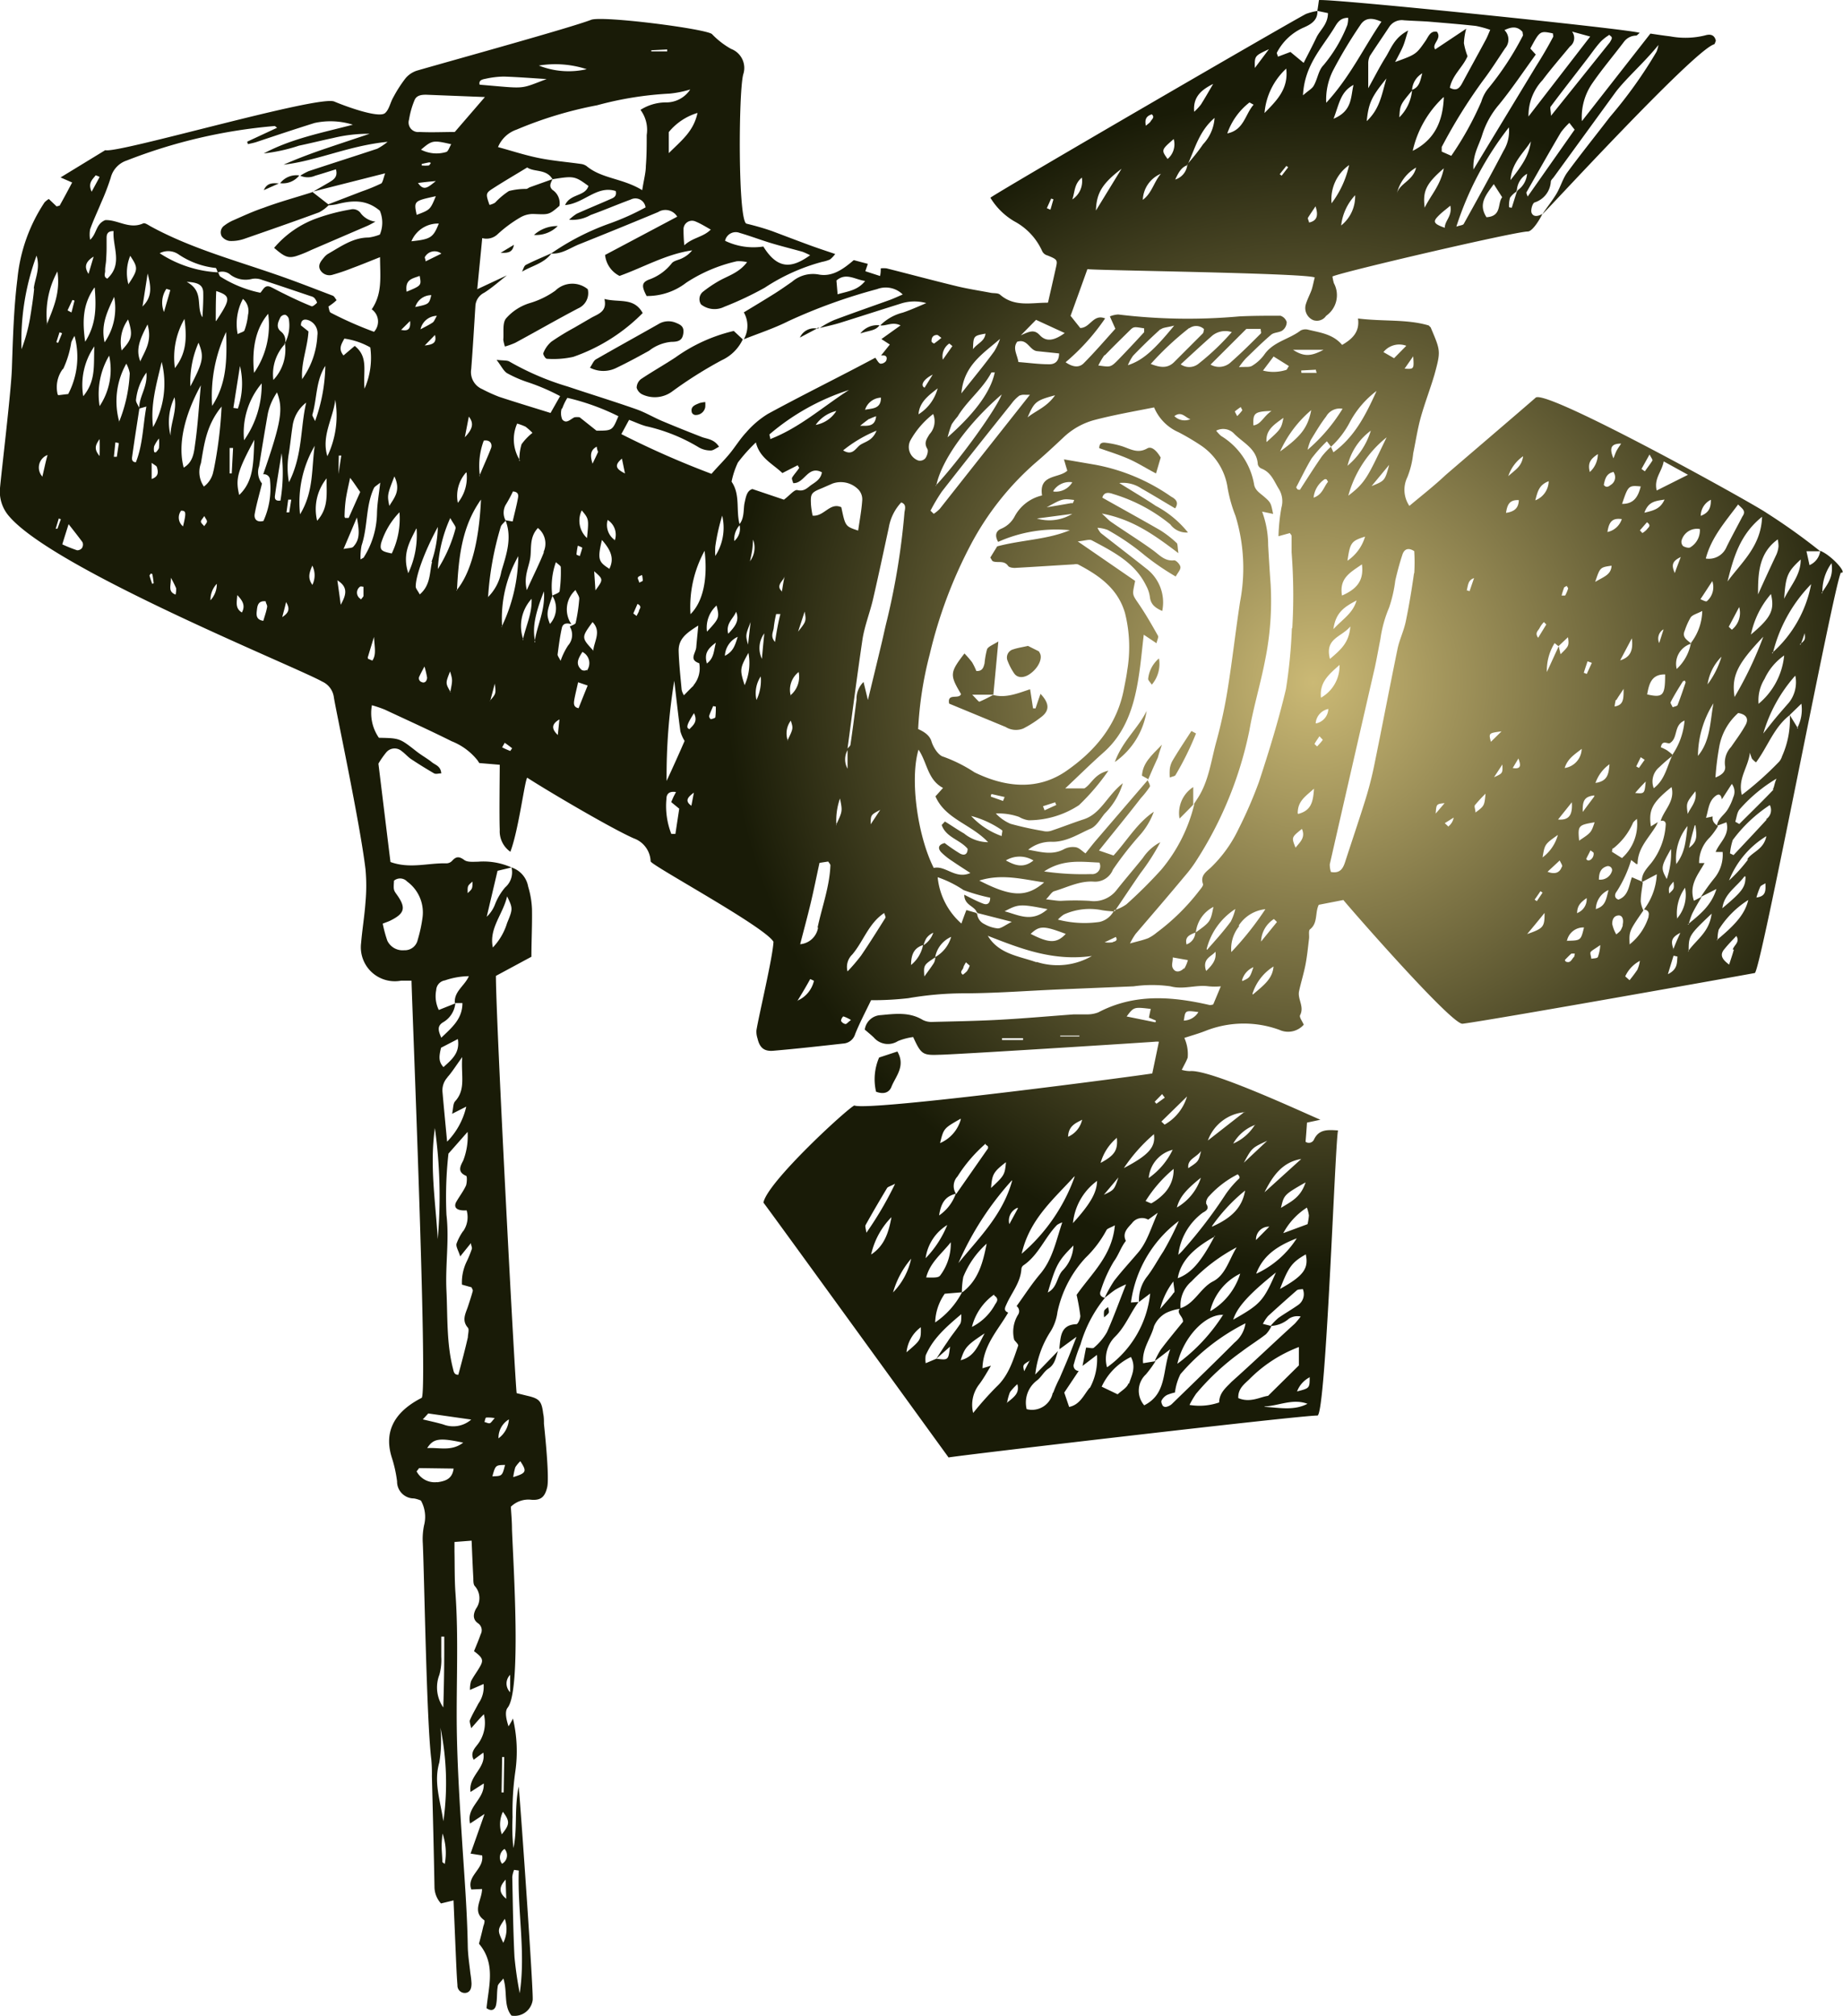 <svg xmlns="http://www.w3.org/2000/svg" xmlns:xlink="http://www.w3.org/1999/xlink" viewBox="0 0 192.62 210.68">
  <defs>
    <radialGradient id="radial-gradient" cx="137.24" cy="71.29" r="105.73" gradientUnits="userSpaceOnUse">
      <stop offset="0" stop-color="#cbb975"/>
      <stop offset="0.58" stop-color="#191b07"/>
    </radialGradient>
    <radialGradient id="radial-gradient-2" cx="50.07" cy="79.81" r="0.01" xlink:href="#radial-gradient"/>
  </defs>
  <g id="Calque_2" data-name="Calque 2">
    <g id="Calque_1-2" data-name="Calque 1">
      <g>
        <path d="M190.29,57.57h0l0,0h-.05a1.88,1.88,0,0,1-1.12,1.48c-.1-.46-.19-.88-.32-1.45l1.44,0s0,0,0,0a64,64,0,0,0-5.6-4c-1.41-1-23.07-13-24.14-12.05s-9.14,7.84-9.46,8.13c-1.17,1.1-2.44,2.09-3.74,3.18a3,3,0,0,1-.21-3,9.18,9.18,0,0,0,.61-2.49c.26-1.25.45-2.53.79-3.76.42-1.5,1-3,1.43-4.46.68-2.48.64-2.49-.37-4.88,0-.06-.09-.11-.22-.26-2.28-.68-4.73-.4-7.4-.73.2,1.4-.59,2.14-1.66,2.76-.94-1.12-2.26-1.28-3.51-1.58a1.13,1.13,0,0,0-.82.07c-1.22.94-2.89,1.17-3.82,2.55a4.37,4.37,0,0,1-1.27,1.15c-.28.17-.72.08-1.36.13a8.77,8.77,0,0,1,.71-.9c.87-.84,1.73-1.7,2.66-2.49.3-.25.84-.21,1.17-.44a1.11,1.11,0,0,0,.45-.87,1,1,0,0,0-.66-.67c-1.43,0-2.86,0-4.29.07a60.21,60.21,0,0,1-12.66-.2,2.69,2.69,0,0,0-.87.2c.22.51.39.87.57,1.29-1.08,1.2-2.15,2.44-3.3,3.6-.47.48-1.12.44-1.9-.1a22.58,22.58,0,0,0,4.13-4.58c-1.25-.5-1.55,1-2.6,1L111.89,33c.61-1.68,1.16-3.2,1.76-4.88.62.14,22.61.4,23.76.87-.12.45-.19.87-.32,1.27s-.48,1.05-.63,1.6a1.37,1.37,0,0,0,.79,1.59A1.16,1.16,0,0,0,138.6,33a2.63,2.63,0,0,0,.81-3.41,5.15,5.15,0,0,1-.15-.7c1-.48,19.13-4.7,20.41-4.7.54,0,1.39-1.5,1.53-1.84-.41.24-.92.36-1.12-.09-.13-.29.08-1,.29-1.1A2.43,2.43,0,0,0,162.08,19c0-.19.22-.35.34-.53l6.44-8.85c.21-.28.45-.56.68-.82,1.23-1.37,2.59-2.61,3.79-4.1a3.4,3.4,0,0,1-.2.71,47.38,47.38,0,0,1-4.87,6.81c-1.48,1.93-3,3.82-4.45,5.79-.49.67-.71,1.53-1.15,2.26s-1,1.41-1.46,2.12c.54-.47,15.71-17,17.92-17.75.1,0,.14-.23.21-.37-.13-.66-.61-.73-1.13-.57a8.55,8.55,0,0,1-3.63.1c-.7-.08-1.39-.19-2.08-.29l-7.16,9.15a6.22,6.22,0,0,1,1.12-4c1-1.45,2.18-2.84,3.26-4.27A1.61,1.61,0,0,1,171,3.72c.09,0,.18-.14.37-.28-.31-.32-32.26-3.61-33.52-3.43-.06.4-.1.74-.16,1.07h0v.06l1.1.23c0,1.17-.83,1.76-1.21,2.56s-.82,1.64-1.33,2.64l-1.38-1.14-1.3.49c-.05-.18-.15-.35-.11-.43a5.73,5.73,0,0,1,2.72-2.58c.74-.32,1.55-.73,1.51-1.77h0v0a6.6,6.6,0,0,0-1.18.31c-1.41.7-32,18.46-33,19.21A7.16,7.16,0,0,0,106,23.12a6.59,6.59,0,0,1,2.9,3.07.84.84,0,0,0,.57.5c1.07.43,1.07.48.88,1.32-.26,1.17-.53,2.34-.81,3.57,0,0,0,.05-.11.05-1.68,0-3.42.46-4.91-.84-.23-.2-.68-.13-1-.2-1.2-.23-2.41-.41-3.59-.7-2.43-.59-4.85-1.24-7.28-1.85a3,3,0,0,0-.6,0c0,.26,0,.46-.07.8l-1.54-.5c.11-.33.18-.52.26-.77l-1.47-.39c-1.16,1-2.29,1.77-3.68,1.5a3.35,3.35,0,0,0-2.77.76c-.59.41-1.17.82-1.77,1.2-1.08.68-2.18,1.34-3.27,2a2.82,2.82,0,0,1,0,2.81c1.56-.62,3.16-1.14,4.67-1.9a57.48,57.48,0,0,1,9.26-3.34,2.53,2.53,0,0,1,2.68.56c-.54.23-.92.41-1.32.56-1.95.7-3.91,1.38-5.85,2.11a9.19,9.19,0,0,0-1.5.83c.7-.17,1.4-.32,2.09-.53,2.11-.66,4.21-1.34,6.32-2a4.63,4.63,0,0,1,2.72-.07c-1,.43-1.75.76-2.47,1A5,5,0,0,0,92,34c.62.09,1.27-.42,2.12,0l-2,1.43L93,36l-.92,1.15c.47-.08.72.11.53.56A.7.7,0,0,1,92,38c-.22-.1-.34-.4-.52-.62-3.74,2-7.52,3.85-11.23,5.87a9.7,9.7,0,0,0-2.27,1.94c-.63.67-1.12,1.48-1.71,2.2S75,48.77,74.36,49.51a93.28,93.28,0,0,1-9.42-4.15c.29-.53.54-1,.81-1.49.69.26,1.21.51,1.76.66a18.42,18.42,0,0,1,5.55,2.23,2.44,2.44,0,0,0,1.23.31c.27,0,.55-.24.86-.39-.49-.77-1.17-.8-1.76-1C72,45.14,70.6,44.58,69.22,44c-.92-.39-1.78-.91-2.72-1.24-2.36-.83-4.75-1.56-7.13-2.36a28.61,28.61,0,0,1-6.11-2.61c-.25-.16-.63-.1-1.36-.19.52.69.73,1.16,1.09,1.39a12.89,12.89,0,0,0,2,.89,21.73,21.73,0,0,1,3.55,1.51l-1,1.76c-1.86-.58-3.62-1.11-5.38-1.69a16.38,16.38,0,0,1-1.76-.8,1.93,1.93,0,0,1-1.15-2.1c.17-2.21.3-4.43.44-6.65a1.65,1.65,0,0,1,.93-1.33c.83-.53,1.58-1.2,2.36-1.81l-3.1,1.45c.19-2,.36-3.64.52-5.34a1.68,1.68,0,0,0,1.58-.38,13.57,13.57,0,0,1,2.4-1.78,2.62,2.62,0,0,1,1.42-.36c1.55.06,1.56.11,2.67-.85a1.66,1.66,0,0,0-.73-1.67c-.42-.4-.15-.75,0-1.12h0s0,0,0,0l-2.35.84c-.14.05-.25.17-.39.18a7.07,7.07,0,0,0-1.81.22,7.83,7.83,0,0,0-1.45,1.22,2,2,0,0,1-.58.23c-.4-1.14-.41-1.23.36-1.72,1.13-.73,2.3-1.41,3.58-2.19.75.51,2,.13,2.64,1.22l.06,0,0,0c2.18-.35,2.29-.32,3.7.71-.34,1.12-1.91.79-2.44,2,2-.18,3.32-2.09,5.29-1.47.14.57-.24.71-.54.84-1.17.52-2.36,1-3.53,1.53a5.07,5.07,0,0,0-.8.63,3.83,3.83,0,0,0,2.24-.49c1.41-.51,2.79-1.1,4.2-1.62a1.07,1.07,0,0,1,1.55.82,26.29,26.29,0,0,1-3.83,1.71,26,26,0,0,0-6,3.08c-.89.4-1.8.77-2.68,1.22-.2.11-.27.46-.4.71,1-.61,2.29-.86,3.06-1.9,1.14.08,2-.62,3-1,2.72-1.09,5.45-2.2,8.16-3.33a1.44,1.44,0,0,1,2,.48l-7.54,4a2.76,2.76,0,0,0,1.51,2.19c2.52-.9,4.87-2.28,7.59-2.67a2.93,2.93,0,0,1-1,.8c-.37.21-.91.26-1.14.56a5.22,5.22,0,0,1-2.39,1.7c-.76.31-.76.7-.23,1.71a6.65,6.65,0,0,0,4.14-1.39A16.07,16.07,0,0,1,77,27.3a3.7,3.7,0,0,1,1.08.09c-.86,1.14-2,1.42-3,2a13.27,13.27,0,0,0-1.58,1.07,1,1,0,0,0-.23,1.35,2.28,2.28,0,0,0,2.42.25,34.43,34.43,0,0,0,4.24-2,20.49,20.49,0,0,1,6-2.7,3.72,3.72,0,0,0,.82-.25,3,3,0,0,0,.54-.57c-1-.34-1.8-.6-2.59-.89-1.34-.49-2.67-1-4-1.5-.88-.31-1.78-.56-2.68-.78S77.18,9.6,77.68,7.77a2.13,2.13,0,0,0-1.27-2.66,8.52,8.52,0,0,1-2-1.55C73.74,3,62.94,1.62,61.78,2.07c-2.08.81-14.25,4.17-18.17,5.3a2.59,2.59,0,0,0-1.21.79,13.73,13.73,0,0,0-1.29,2c-.32.54-.43,1.28-.87,1.66-.68.57-4.27-.77-5.3-1.21C33.28,9.9,12.22,16.1,11,15.69L6.33,18.54l1.21.53c-.45.85-.85,1.6-1.27,2.35,0,.09-.23.1-.35.15l-.82-.78a2.53,2.53,0,0,0-.44.35,17.45,17.45,0,0,0-2.84,8c-.39,3.12-.47,6.29-.58,9.44C1.14,41.12.14,49.37,0,51A3.91,3.91,0,0,0,1,54c4.84,5.57,30,15.7,32.66,17.21a2.1,2.1,0,0,1,1.23,1.62c.17,1.21,2.73,13.13,3.31,18a18.71,18.71,0,0,1,0,3.43c-.1,1.43-.34,2.85-.46,4.28a3.55,3.55,0,0,0,4.17,3.93c.39,0,.78,0,1.1,0,0,1.24,1.74,43.24,1.06,43.59-3.28,1.68-3.84,3.93-3.13,6.21a13.58,13.58,0,0,1,.56,2.51,1.76,1.76,0,0,0,1.77,1.79,3.22,3.22,0,0,1,.72.22,3.49,3.49,0,0,1,.33,2.59,7.1,7.1,0,0,0-.13,1.9c.16,3.51.39,18.58.89,22.58a16.48,16.48,0,0,1,.06,1.72c.1,3.87.2,7.75.27,11.62a2.59,2.59,0,0,0,.68,1.69l1.31-.32c.07,1.68.14,3.32.21,5,.06,1.29.1,2.58.2,3.87a.77.77,0,0,0,.83.8c.53-.06.64-.52.64-1a9.55,9.55,0,0,0-.12-1.06c-.1-.93-.25-1.85-.27-2.78-.06-3.51-.33-7-.56-10.51-.26-4.08-.53-8.17-.59-12.26-.06-4.73.2-9.47-.14-14.2-.1-1.43-.07-2.87-.1-4.31,0-.33,0-.65,0-1l1.79-.14c.06,1.38.11,2.66.18,3.93,0,.28,0,.63.14.8a1.89,1.89,0,0,1,.14,2.38c-.28.52-.39,1.11.22,1.53a.88.88,0,0,1,.27,1.14c-.21.6-.46,1.19-.7,1.77.86.64,1,.9.69,1.49s-.71,1.08-1,1.65a2.94,2.94,0,0,0-.11.91l1.42-.62A3,3,0,0,1,50,178c-.29.57-.63,1.12-.88,1.72-.08.17.05.44.12.86.52-.57.86-1,1.33-1.46a3.7,3.7,0,0,1-.72,3.24c-.3.38-.7.86-.34,1.51l1-.74c.33,1.63-1.58,2.41-1.33,4.11l1.38-.89c.09,1.7-1.85,2.44-1.43,4.19l1.51-1c-.55,1.58-1,2.83-1.46,4.14l1.21.19c.23,1.44-1.66,2.12-1.13,3.56l1.12-.05c0,1.17-1.09,2.32.23,3.26.07.05,0,.4-.09.61-.14.62-.3,1.24-.46,1.85,1.79,2.1,1,4.47.79,6.73.58.41.92.1,1-.35.13-.62.06-1.28.17-1.91,0-.25.31-.46.59-.84.45,1.43,0,2.84.85,3.88A1.91,1.91,0,0,0,55.67,209c.12-.48-1.22-19.8-1.46-22.33-.48,2.35-.11,4.42-.55,6.43a20.42,20.42,0,0,1-.09-3.22,29.63,29.63,0,0,1,.28-4.72,14.84,14.84,0,0,0-.24-5.59,7.29,7.29,0,0,1-.46.81c-.24-.72-.42-1.54-.09-1.95,1.45-1.83.59-14.9.45-18.63,0-.84-.08-1.68-.12-2.36a2.62,2.62,0,0,1,2.16-.73c1,.07,1.4-.31,1.64-1.31s-.22-5.49-.34-6.63c0-.35,0-.72-.08-1.07-.16-1.31-.4-1.57-1.68-1.86L54,145.57c-.15-.69-2.17-38.85-2.17-43.6l3.71-2c0-1.57.09-3.29.06-5a9.33,9.33,0,0,0-.4-2.33,2.56,2.56,0,0,0-1.74-2v0l0,0h0a2.09,2.09,0,0,1-.66,2.08,6.05,6.05,0,0,0-1.08,1.82,3.48,3.48,0,0,1-.85,1.25c.36-1.54.73-3.1,1.13-4.8l1.46-.35v0a7.19,7.19,0,0,0-3.52-.6c-.49,0-1.1.07-1.43-.19-.55-.4-.86-.35-1.26.1a.84.84,0,0,1-.57.26c-1.91-.06-3.83.6-5.87-.14-.42-3.4-.84-6.87-1.26-10.28a9.41,9.41,0,0,1,.8-1.15A1.13,1.13,0,0,1,42,78.5c.35.25.63.6,1,.84.77.51,1.56,1,2.37,1.47.19.1.48,0,.75,0-.06-.79-.65-.88-1-1.18s-1.07-.71-1.58-1.11c-1.76-1.38-1.76-1.39-3.94-1.43a4.53,4.53,0,0,1-.73-3.4,12.81,12.81,0,0,1,1.33.45c2.33,1.09,4.68,2.15,7,3.31a6.51,6.51,0,0,1,2.71,2l.18.28,2.14.18c0,1-.06,5.42,0,6.78A2.62,2.62,0,0,0,53.34,89c.86-2.25,1.48-7.33,1.76-7.74,1.84,1.2,8.65,5.24,11.14,6.34A2.65,2.65,0,0,1,68,90c0,.39,12,6.87,12.84,8.41-.08,1.66-1.55,7.76-1.78,9.25a2.21,2.21,0,0,0,.11.84c.23,1,.71,1.38,1.68,1.29,2.43-.21,4.85-.48,7.27-.75a1.39,1.39,0,0,0,1.26-1c.47-1.17,1.07-2.3,1.66-3.53a32.74,32.74,0,0,0,3.89-.21,34.62,34.62,0,0,1,5.75-.51c3.36,0,6.72-.27,10.09-.41l7.71-.32a13.81,13.81,0,0,1,3.85,0c1.39.37,2.66-.19,4,0a7.12,7.12,0,0,0,1.26,0c-.33.8-.58,1.39-.79,1.89a1.23,1.23,0,0,1-.35.07c-4-.92-7.9-1.22-11.68.77a3.27,3.27,0,0,1-1.26.2c-.42,0-.85,0-1.27,0-2.58.19-5.15.42-7.72.56-2.36.13-4.72.17-7.08.23a2,2,0,0,1-1-.21c-1.4-.85-2.9-.64-4.4-.5a1.76,1.76,0,0,0-1.66,1.51c.3.26.63.53.94.82a1.94,1.94,0,0,0,2.53.38,6.54,6.54,0,0,1,1.59-.42c.83,1.82,1,1.92,2.76,1.85,1.28,0,19.78-1.17,22.49-1.36a1.6,1.6,0,0,1,.43,0c-.23,1.12-.46,2.21-.69,3.31-.17.08-29.64,4-31.14,3.35-.72.31-9.1,8-9.5,10.15.7.89,18.89,26,19.35,26.63.58-.16,37-4.43,38.55-4.38.9,0,1.86-29.08,2.16-29.79-1.09-.08-2-.13-2.51.93a.59.59,0,0,1-.89.25c.06-.7.11-1.38.15-2L138,117c-1.48-.61-11.51-5.31-13.64-5.08a3.45,3.45,0,0,1-.85-.13c.26-.53.48-.89.62-1.28a4.1,4.1,0,0,0-.35-2.06c.7-.23,1.46-.44,2.2-.73a10.87,10.87,0,0,1,7.74-.11,2.18,2.18,0,0,0,2.54-.54c-.15-.36-.49-.79-.38-1,.46-.89-.28-1.67-.11-2.49s.48-1.81.66-2.72.27-1.84.38-2.76c.05-.34-.08-.87.11-1,.84-.66.5-1.73.91-2.56l2.57-.5c.9,1.1,11.36,13.07,12.46,12.93,2.89-.36,28.51-4.92,30.54-5.3.62-.12,8.22-40.37,9-41.84C193.14,60,191.53,58.11,190.29,57.57ZM136.82,23.25c-.06-.25-.16-.41-.12-.49.25-.41.53-.8.79-1.2C137.79,22.46,137.69,23.07,136.82,23.25Zm2.35-2a4.37,4.37,0,0,1,1.83-4A10.22,10.22,0,0,1,139.17,21.24Zm.2-8.83c.6-1.55.71-2.81,2.09-3.55C141.15,10.19,141.34,11.59,139.37,12.41Zm.8,11.15a5.53,5.53,0,0,1,1.46-3.17A3.88,3.88,0,0,1,140.17,23.56Zm2.67-10.9c.2-1.91.49-2.54,2.06-4.47C144.4,9.91,144.22,11.36,142.84,12.66ZM146,20.2a4.26,4.26,0,0,1,2-2.69C147.7,18.88,146.28,19.16,146,20.2Zm1.58-10.8a.13.13,0,0,1,0,.06l0,0a4.56,4.56,0,0,1-1.33,2.8c.08-1.3.09-1.31,1.33-2.8,0,0,0-.05,0-.08a.05.05,0,0,0,0,0,2.19,2.19,0,0,1,1.07-1.72C148.44,8.38,148.38,9.13,147.54,9.4Zm3.32.76c-.1,2.5-.94,4.44-3.25,5.6A10.89,10.89,0,0,1,150.86,10.16Zm0,7.43c-.36,1.81-1.35,2.78-2,4.11C148.69,20,149,19.23,150.9,17.59ZM151,23.8c-1.09-.38-1.25-.61-.79-1.11s.81-.72,1.37-1.2C151.8,22.59,151,23.05,151,23.8Zm4.36-1.1c-.89-1.39-.07-2.31.76-3.46l.88,1.37C156.48,21.25,157,22.6,155.34,22.7Zm1.81-7c-1.35,2.59-2.77,5.14-4.19,7.7-.07.13-.36.14-.77.28a33.43,33.43,0,0,1,5.49-10.37A3.92,3.92,0,0,1,157.15,15.74Zm1.44,4.16s0,0,0,.07l-.07.06L158,21.71l-.28-.05a2.93,2.93,0,0,1,.1-1,2.35,2.35,0,0,1,.66-.63l0-.1.05,0a2.17,2.17,0,0,1,1.07-1.77A2.32,2.32,0,0,1,158.59,19.9Zm-.74-1.06C158,17,159.23,16,160,14.78,159.79,16.15,159.26,17.09,157.85,18.84Zm1.79,1.74c-.06-.2-.16-.37-.12-.45,1.19-2.09,2.37-4.18,3.59-6.25a7,7,0,0,1,.89-1l.55.71Zm8.52-16.91c.16.15.23.19.26.25a.31.31,0,0,1,0,.19,2.64,2.64,0,0,1-.2.37l-6.14,7.66c0-.54-.15-.86,0-1,1.19-1.6,2.42-3.16,3.63-4.74.53-.67,1-1.39,1.56-2A4.46,4.46,0,0,1,168.16,3.67ZM164.3,3.3l1.9.52-6.45,8.35a5.4,5.4,0,0,1,1.47-3.8c.91-1.21,1.9-2.35,2.86-3.51A1.11,1.11,0,0,0,164.3,3.3Zm-4.36,1.77c1-1.86,1-1.86,2.36-1.58,0,.14.08.3,0,.41C161.72,5,161.12,6,160.49,7L154,17.71c-.1-1.56.59-2.54.91-3.61a9,9,0,0,1,1.75-3.16c1.35-1.65,2.54-3.44,3.85-5.24Zm-.81-1.73c0,.18.09.35,0,.45a31.12,31.12,0,0,1-3.65,5.53,4,4,0,0,0-.66,1.3,33.13,33.13,0,0,1-3.14,5.66l-1-.44c0-.21,0-.37,0-.48A55,55,0,0,1,155,8.41c.82-1.08,1.55-2.24,2.31-3.37a1.38,1.38,0,0,0-.07-1.89C158.08,2.73,158.65,2.79,159.13,3.34ZM146.74,2.12c.86.06,1.72.08,2.58.14,1.64.14,3.29.27,4.93.45a10.42,10.42,0,0,1,1.5.41c-.2.45-.32.78-.49,1.08-.81,1.51-1.64,3-2.46,4.53-.27.48-.57.82-1.27.44.26-1.33,1.37-2.16,1.85-3.3A7,7,0,0,1,153,4.51,6.9,6.9,0,0,1,153.24,3L150,5.16c-.42-.56.74-1.1.18-1.84-.68-.13-.88.48-1.17.92-1,1.44-1,1.44-3.2,2.24.33-.63.59-1.1.8-1.58s.29-.88.56-1.71c-1.47.76-1.79,1.9-2.37,2.82s-1.05,1.86-1.8,3.21c0-1.15,0-1.85,0-2.56a1.81,1.81,0,0,1,.17-.81c.65-1,1.34-2,2-3A1.57,1.57,0,0,1,146.74,2.12Zm-4.56.49c.51-.79,1.25-.77,2.2-.34C142.51,5,141.13,8,138.61,10.74a6.76,6.76,0,0,1,.72-3.39A47.61,47.61,0,0,1,142.18,2.61Zm-2.7.25c.28-.45.56-1,1.42-1a2.54,2.54,0,0,1-.09.77,15.16,15.16,0,0,1-2.51,4.21c-.51.52-.6,1.44-1,2.12-.17.31-.55.5-1.12,1C136.34,6.78,138.18,5,139.48,2.86Zm-4.85,14.62-.68.88-.2-.16.69-.86A1.33,1.33,0,0,1,134.63,17.48Zm-.2-10.31c.26,2.16-1.05,3.38-2.27,4.64A7.13,7.13,0,0,1,134.43,7.17Zm-1.83-2L131.15,7.1C131.12,5.84,131.12,5.84,132.6,5.15Zm-2,5.54s.2.11.42.23c-.89,1-1,2.65-2.75,3A7,7,0,0,1,130.61,10.69Zm-3.82-1.92c-.42.72-.83,1.44-1.27,2.14a6.08,6.08,0,0,1-.7.75C124.66,10.07,125.64,9.35,126.79,8.77Zm-2.72,8.5s0,0,0-.06a.76.76,0,0,0,.11-.14c.74-1.59,1.15-3.38,2.77-4.77a4.41,4.41,0,0,1-1.2,2.75c-.48.7-1,1.35-1.57,2a1.42,1.42,0,0,1-.08.18l0,0a1.82,1.82,0,0,1-1.26,1.51C123.18,18,123.47,17.49,124.07,17.27Zm-1.39-2.75a2,2,0,0,1-.64,2.07C121.36,15.67,121.36,15.67,122.68,14.52Zm-2.28-2.58c.32.29,0,.5-.12.7s-.26.25-.51.48C119.6,12.39,119.88,12.1,120.4,11.94Zm.92,6.22c-.72.86-.92,2-1.87,2.7A3.08,3.08,0,0,1,121.32,18.16Zm-4.11-.52L114.54,22C114.6,20.21,115.15,19.21,117.21,17.64Zm-4.13.91a2.27,2.27,0,0,1-1,2.27C112.35,20.07,112.25,19.22,113.08,18.55Zm-3.29,3.34-.37-.16.45-1,.24.08C110,21.16,109.9,21.53,109.79,21.89ZM87.54,30.75c-.05-.65-.09-1.06-.12-1.44,1-.86,1.91-.11,3,.05C89.63,30.35,88.63,30.43,87.54,30.75ZM53.73,195.38l.49.07c-.15,4.27.74,8.51.1,12.82a38.22,38.22,0,0,1-.55-3.8c-.14-2.78-.17-5.57-.23-8.35A2.78,2.78,0,0,1,53.73,195.38Zm.13-42.07a3.53,3.53,0,0,1,.52-.63c.71,1.07.64,1.24-.74,1.66A6.37,6.37,0,0,1,53.86,153.31Zm-1.39,41.43a1.07,1.07,0,0,1,.26-1.55A1,1,0,0,1,52.47,194.74Zm.44,3.66c-.71-.58-.85-1.16-.06-2C52.87,197.26,52.89,197.83,52.91,198.4ZM52.6,203c-.63-1.33-.63-1.33.16-2.5A3.24,3.24,0,0,1,52.6,203Zm-.15-11.32a3.09,3.09,0,0,1,.11-2.37C53.3,190.31,53.29,190.62,52.45,191.66ZM53.32,175c0,.52,0,1,0,1.82A1.28,1.28,0,0,1,53.32,175Zm-.68,12.29h-.22l.06-3.7h.22Zm.55-39a2.68,2.68,0,0,1-1.09,2A2.23,2.23,0,0,1,53.19,148.31Zm-.4,4.76c-.3,1.18-.3,1.18-1.33,1.21C51.79,153.09,51.79,153.09,52.79,153.07Zm-1.07-4.89c-.28.3-.39.51-.53.55s-.37-.08-.56-.13c.06-.16.09-.43.18-.46A3.82,3.82,0,0,1,51.72,148.18ZM53,93.66c.6,1.25.62,1.29,0,2.78A6.4,6.4,0,0,1,51.51,99C51.08,97,52.57,95.54,53,93.66ZM45.92,175a5.75,5.75,0,0,0,.2-1.88c0-.7,0-1.4,0-2.11l.31,0c0,.41,0,.83,0,1.24q0,3.09-.1,6.16A3.67,3.67,0,0,1,45.92,175Zm0,9.12a13.89,13.89,0,0,0,.11-3.6,28.64,28.64,0,0,1,.31,9.78C46,188.06,45.31,186.21,45.92,184.14Zm.56,10.64c-.14-.12-.25-.17-.25-.22,0-.57-.08-1.14-.07-1.71,0-.42.05-.83.09-1.25A6.18,6.18,0,0,1,46.48,194.78Zm-.77-39.9a2.13,2.13,0,0,1-2.17-1.12c.2-.24.25-.34.29-.34l3.58.05C47.26,154.61,46.45,154.76,45.71,154.88Zm-1.05-3.57c.65-1,1.29-1.07,3.75-.55C47.18,151.68,45.94,151.23,44.66,151.31Zm3.74-22.65a5.55,5.55,0,0,0-.69,1.32c-.07.31.2.71.39,1.32l1.12-1.39c0,.24.15.46.09.62a11.79,11.79,0,0,1-.57,1.38,5,5,0,0,0-.46,2.34l1,.28c.05.13.16.28.13.39-.15.55-.33,1.09-.51,1.64-.25.73-.66,1.43,0,2.19.16.18,0,.68,0,1-.3,1.31-.64,2.6-1,3.92-.47,0-.48-.36-.57-.7-.67-2.66-.54-5.39-.67-8.1s.31-5.27,0-7.93a40.87,40.87,0,0,1,.21-6.38l2-2.27a7,7,0,0,1-.46,3c-.28.55-.66,1.18.3,1.59.12,0,.1.68,0,1-.26.58-.66,1.1-1,1.68s-.05,1,1.06.93A2.56,2.56,0,0,1,48.4,128.66Zm-1.64-16.08c.46-.51.83-1.11,1.55-2.11-.15,1.9.41,3.35-.74,4.62-.23.25-.19.73-.32,1.31l1.48-.75a7.62,7.62,0,0,1-2,3.66c-.19-2-.34-3.56-.48-5.16A2,2,0,0,1,46.76,112.58Zm-.67-3.08,1.76-.91c.24,1.45-.63,2.14-1.5,2.93C45.78,110.9,45.91,110.28,46.09,109.5Zm3.29-17.38c0,.76,0,.76-.5,1.22C48.86,92.56,48.86,92.56,49.38,92.12Zm-3.79,11.34a1.08,1.08,0,0,1,.91-1A8,8,0,0,1,49,102c-.42,1-1.58,1.6-1.46,2.81l.05,0s0,0,0,0l.74,0c0,1.67-1.11,2.56-2.21,3.62-.29-.69-.47-1.18.15-1.59a2.59,2.59,0,0,0,1.32-2h0v0l-1.73.69A3.3,3.3,0,0,1,45.59,103.46Zm-.14,14.42a51.74,51.74,0,0,1,.3,11.62C45.54,125.69,44.89,121.89,45.45,117.88Zm-.69,29.83,4.49.64a2.87,2.87,0,0,1-2.92.51c-.65-.19-1.31-.33-2.14-.53ZM40.84,96.17c1.46-.73,1.6-1.32.67-2.64-.39-.54-.39-.54-.33-1.51a1,1,0,0,1,1.37.09,4,4,0,0,1,1.61,3.77,15.08,15.08,0,0,1-.5,2.31,1.38,1.38,0,0,1-1.42,1.1,1.77,1.77,0,0,1-1.76-1A13.62,13.62,0,0,1,40,96.51C40.46,96.33,40.66,96.27,40.84,96.17Zm7.74-50.48L49,43.53C49.51,44.19,49.47,44.76,48.58,45.69ZM77.32,24.34c1.1.32,2.17.73,3.26,1.06s2.2.6,3.3.91a7.59,7.59,0,0,1,.79.36c-1.8,1.28-3.32,1.63-4.89-.91a6.82,6.82,0,0,1-4-.6A1.14,1.14,0,0,1,77.32,24.34Zm-3-.39c-.79.84-1.89.84-2.8,1.68a15.83,15.83,0,0,1-.08-1.75.89.89,0,0,1,1.22-.75C73.16,23.33,73.64,23.62,74.3,24ZM69.9,16c0-1,0-1.61,0-2.2a6.15,6.15,0,0,1,3-2C72.48,13.74,71.24,14.66,69.9,16ZM69.73,5.17a1.34,1.34,0,0,1,0,.2c-.55,0-1.11,0-1.66,0V5.25ZM62.4,11A35.81,35.81,0,0,1,70,9.78a11.12,11.12,0,0,0,2.14-.43,3,3,0,0,1-2.6,1.35,5,5,0,0,0-2.6.78,3.49,3.49,0,0,1,.65,2.63c0,1.08,0,2.15-.09,3.23,0,.69-.2,1.38-.38,2.53-2.06-1.26-4.21-1.18-5.82-2.52a1.32,1.32,0,0,0-.59-.22c-1.48-.21-3-.33-4.45-.63s-2.71-.72-4.21-1.13A3.24,3.24,0,0,1,54,13.54,41.28,41.28,0,0,1,62.4,11ZM61.32,7.23a8.44,8.44,0,0,1-5-.38A10.61,10.61,0,0,1,61.32,7.23Zm-10.57,1A9.45,9.45,0,0,1,52.66,8c1.49.05,3,.17,4.47.26-2.91,1.1-2.05,1-7,.59C50,8.38,50.43,8.29,50.75,8.23Zm-7.43,2.25c.21-.54.76-.59,1.27-.58l6.09.24-3.15,3.65c-1.14,0-2.42.06-3.69,0a1,1,0,0,1-1.09-1.29A8.74,8.74,0,0,1,43.32,10.48Zm1.9,23.22c-.32.22-.68.39-1.27.71A1.79,1.79,0,0,1,45.66,33C45.43,33.39,45.37,33.6,45.22,33.7Zm-.83,2.4L45.46,35C45.65,35.79,45.31,36,44.39,36.1Zm1.16-17.18c-.84.68-1.26,1.07-1.86.2C44.15,19.06,44.62,19,45.55,18.92Zm-1.47-1.78c.25-.07.5-.12.75-.17.06,0,.12,0,.2.06-.08.1-.14.25-.23.26a3.45,3.45,0,0,1-.72,0C44.08,17.26,44.06,17.14,44.08,17.14Zm1.47,3.36c-.58,1.41-.59,1.42-2,1.95C43.24,21,43.26,21,45.55,20.5Zm.31,2.86C45.28,24.83,45,25,43,25.21A3,3,0,0,1,45.86,23.36Zm-2,5.47c.19,1,.19,1-1.36,1.65C42.3,29.15,43.16,29.11,43.85,28.83Zm1.22,2c-.24.94-.23.95-1.68,1.25A1.76,1.76,0,0,1,45.07,30.84Zm-.6-3.52c0-.23-.12-.39-.07-.46a1.16,1.16,0,0,1,1.72-.35ZM44,15.64c1.17-1,1.27-1,3.16-.57-.19.3-.31.75-.52.81A3.54,3.54,0,0,1,44,15.64ZM41.22,49.78c.7,1.47,0,2.21-.53,3.08C40.47,51.74,40.46,51.73,41.22,49.78ZM10,18.32a2.25,2.25,0,0,1,.41.17c-.24.46-.49.91-.83,1.54C9.16,19.13,9.67,18.75,10,18.32Zm-.22,8.52c-.24.8-.38,1.29-.53,1.78C8.86,28,8.81,27.44,9.74,26.84Zm.12,3.22c.16,2,.18,3.79-1,5.65C8.61,33.59,8.62,31.84,9.86,30.06ZM7.57,31.34l.22.07c-.11.41-.21.82-.32,1.24l-.41-.22Zm-4-1.19c-.1,1.06-.27,2.11-.44,3.16a17.65,17.65,0,0,1-.88,3.18,25.76,25.76,0,0,1,1.57-9.78C4.24,28.1,3.64,29.11,3.53,30.15Zm.89,19.68a1.4,1.4,0,0,1,.51-2.29C4.77,48.24,4.62,49,4.42,49.83Zm.47-15.92A9.26,9.26,0,0,1,6,28.37C6.32,30.57,5.61,32.1,4.89,33.91Zm1.29.81.27.1c-.14.34-.28.68-.41,1l-.19-.06Zm.38,3.84a10.28,10.28,0,0,0,.85-2.8,3.76,3.76,0,0,1,.34-.66,8.36,8.36,0,0,1-.66,6.07l-1,.12s-.1,0-.12-.15A3.19,3.19,0,0,1,6.56,38.56ZM6,55.25l-.18,0c.11-.36.22-.71.32-1.07l.22.07Zm2.58,2a.64.64,0,0,1-.52.25,15.48,15.48,0,0,1-1.55-.62c.25-.82.44-1.41.66-2.11.55.7,1,1.27,1.45,1.88A.67.67,0,0,1,8.58,57.24ZM8.7,41.4a7.11,7.11,0,0,1,1.16-5.21C9.77,38.17,10.05,39.77,8.7,41.4Zm1.71,6.25c-.61-.72-.45-1.14,0-1.77C10.43,46.53,10.42,47,10.41,47.65Zm0-5.23a7.87,7.87,0,0,1,1-5.26A6.87,6.87,0,0,1,10.42,42.42Zm.52-6.66c-.38-1.73.17-3,1-4.74A6.25,6.25,0,0,1,10.94,35.76Zm.28-6.65c-.44-.18-.2-.57-.22-.85s.08-.71.1-1.06.05-.85.05-1.27,0-.72,0-1.07.08-.73.73-.71C11.75,25.81,12.87,27.58,11.22,29.11Zm1,18.62-.31,0c.06-.5.1-1,.16-1.51l.36.08Zm.26-3.64A8,8,0,0,1,13.2,38a3.23,3.23,0,0,1,.36,1A15.37,15.37,0,0,1,12.44,44.09Zm.25-7.45a4,4,0,0,1,.67-3.26C13.9,35,13.82,35.44,12.69,36.64Zm.71-6.91a4.63,4.63,0,0,1,.18-3C14.45,28,14.45,28.15,13.4,29.73Zm.8,18.57c-.44,0-.46-.31-.42-.57.23-1.68.5-3.36.75-5h0a.48.48,0,0,1,0-.12c-.15-.3-.39-.62-.34-.87a6,6,0,0,1,1.08-2.81c.15,1.49-.77,2.51-.74,3.68l0,.08a0,0,0,0,1,0,0l.74-.21C14.93,44.48,14.94,46.45,14.2,48.3Zm.45-10.51c-.53-1.27-.06-2.35.74-3.89C15.94,35.7,15.11,36.7,14.65,37.79Zm.21-5.74.54-3.47C15.75,29.81,16,31,14.86,32.05ZM15.9,61c-.1-.29-.2-.58-.28-.87,0,0,.08-.11.12-.17s.18,0,.19.07a9.26,9.26,0,0,1,.13.92S15.9,61,15.9,61Zm-.05-10.94c0-.57,0-1.07,0-1.7.26.21.51.31.55.45C16.53,49.27,16.63,49.78,15.85,50.05Zm.76-3.23a1.49,1.49,0,0,1-.33.44s-.17,0-.17-.06a1.44,1.44,0,0,1,0-.58,3.93,3.93,0,0,1,.5-.81A4.85,4.85,0,0,1,16.61,46.82ZM16,44.63c-.29-2.25.32-4.4.9-6.81A9.31,9.31,0,0,1,16,44.63Zm15.58-5c-.14-1.7.56-3.29.66-5l-.79-.63c0-.68.46-.68.87-.51a1.46,1.46,0,0,1,.85,1.56A8.52,8.52,0,0,1,31.53,39.68ZM34,38.23A17.67,17.67,0,0,1,32.93,44c-.17-.39-.32-.57-.28-.68C33.14,41.63,33,39.78,34,38.23ZM32,42.07c-.62,2.66-.36,5.49-1.8,8.32a8.5,8.5,0,0,1,0-3.08c.14-.91.23-1.83.37-2.74A3.71,3.71,0,0,1,32,42.07ZM32.56,32c-1-.4-2-.87-2.92-1.33-.45-.21-.88-.46-1.32-.67-.64-.31-.8.27-1.11.59a12.49,12.49,0,0,1-4.15-1.67c-.13-.07-.17-.29-.25-.46h0a.08.08,0,0,1,0,0,12.32,12.32,0,0,1-6.12-2,1.91,1.91,0,0,1,2,.14A8.52,8.52,0,0,0,22.54,28c.07,0,.14.29.22.47h0a0,0,0,0,0,0,0,1.3,1.3,0,0,1,1.35.26,2.68,2.68,0,0,0,2.24.41,1.92,1.92,0,0,1,1.05.11c1.7.55,3.39,1.13,5.09,1.7a.77.77,0,0,1,.37.19c.13.15.31.46.26.51S32.7,32.06,32.56,32Zm-5.21,8.06A10.08,10.08,0,0,1,25.51,46,8,8,0,0,1,27.35,40.06Zm-1.8-5.54c-.05.15-.36.2-.71.39a5.56,5.56,0,0,1,.55-3.68,1.67,1.67,0,0,1,.53,1.67A6.46,6.46,0,0,1,25.55,34.52Zm1,4.42c-.26-2.61.23-4.69,1.48-6.15A8.78,8.78,0,0,1,26.57,38.94Zm-4-5.4c0-1.13,0-2.11.05-3.13C24.14,30.93,24.13,31.22,22.59,33.54Zm-1.43-.43c-.65-1.2.22-2.67-1.61-3.66,1.17.05,1.71.32,1.73,1.11S21.21,32.26,21.16,33.11ZM19.9,40.37a10.18,10.18,0,0,1,.85-4.56C21.34,37.28,21.25,37.77,19.9,40.37Zm-1.62-1.91a8.07,8.07,0,0,1,1-5.14C19.54,35.35,19.49,36.89,18.28,38.46ZM17.14,32.6a2.59,2.59,0,0,1,.25-2.42l.41.13C17.61,31,17.43,31.58,17.14,32.6Zm1.1,8.91c.28,1.39-.41,2.66-.42,4A6,6,0,0,1,18.24,41.51Zm.11,20.62c-.82-.33-.48-.85-.49-1.76a10.36,10.36,0,0,1,.55,1.1A2.45,2.45,0,0,1,18.35,62.13ZM19.13,55a1.18,1.18,0,0,1-.2-1.64C19.45,53.37,19.48,53.53,19.13,55Zm1.28-8.74c-.13.93-.18,2-1.21,2.6-.62-2.31,0-5.33,1.79-8.6C20.78,42.57,20.67,44.43,20.41,46.27Zm.92,8.7c-.12-.15-.31-.29-.33-.44s.18-.32.35-.6c.14.28.3.44.28.59S21.44,54.82,21.33,55ZM22,62.72A2.4,2.4,0,0,1,22.66,61,2.5,2.5,0,0,1,22,62.72Zm.31-13.53a2.55,2.55,0,0,1-1,1.65A2.67,2.67,0,0,1,21,48.4c.34-1.92.53-3.93,2.16-5.92A43.68,43.68,0,0,1,22.32,49.19Zm-.14-6.79a15.72,15.72,0,0,1,1.46-7.71C23.74,37.66,23.68,40.09,22.18,42.4Zm2.05,7.07H24c0-.88,0-1.77,0-2.66l.36,0Zm.17-6.85.69-4.38a7.91,7.91,0,0,1-.22,4.45ZM25.28,64c-.7-.44-.54-1-.48-1.82C25.38,62.79,25.66,63.29,25.28,64ZM25,51.72c-.4-1.68-.2-2.46,1.58-5.77C26.48,48.34,26.54,50.25,25,51.72Zm2.51,13.15c-.8-.13-.71-.68-.66-1.13s.13-1,.92-.91c0,.19.18.4.15.58C27.84,63.89,27.67,64.36,27.52,64.87Zm0-10.43c-.68.17-1-.22-.88-.79.18-1,.5-2.08.75-3.13a1.91,1.91,0,0,1-.3-1.81q.43-2.74.91-5.48A6.09,6.09,0,0,1,28.39,42a7.07,7.07,0,0,1,.56-1c.68,1.74.44,3.12-1.44,8.56a.62.62,0,0,1,.71.62A8.18,8.18,0,0,1,27.53,54.44Zm1.78-2.13c-.61.07-.58-.32-.55-.54.18-1.33.41-2.65.69-4.42A17.33,17.33,0,0,1,29.31,52.31ZM28.57,39.7A4.62,4.62,0,0,1,29.73,36a.2.2,0,0,1,0-.07.53.53,0,0,1,.06-.1,1.15,1.15,0,0,0-.42-1.18c-.57-.45-.31-1-.05-1.52a.6.6,0,0,1,.49-.24.62.62,0,0,1,.37.42,3.92,3.92,0,0,1-.39,2.52c0,.05,0,.09,0,.13l0,0A4.6,4.6,0,0,1,28.57,39.7Zm.93,24.78c.17-.66.27-1,.4-1.57C30.3,63.58,30.24,64,29.5,64.48Zm.73-10.94-.29,0,.18-1.33.32,0Zm2.67-7c-.36,2.32-.07,4.8-1.54,7.2A11.72,11.72,0,0,1,32.9,46.57Zm-.26,14.56c-.54-.76-.27-1.33,0-2A2.26,2.26,0,0,1,32.64,61.13Zm.5-6.71a5.12,5.12,0,0,1,1-4.41C34.09,51.48,34.42,53,33.14,54.42Zm1.07-6.74c-.64-2.11.61-3.92.83-5.88A9.83,9.83,0,0,1,34.21,47.68Zm.33-15c-.13-.08-.14-.38-.22-.61.19-.14.36-.25.52-.38a4.07,4.07,0,0,0,.34-.3c-.13-.15-.23-.39-.39-.46-2-.76-4-1.55-6.05-2.25-4.4-1.52-8.9-2.76-13-5-.25-.14-.6-.39-.77-.31C13.52,24,12.3,22.94,11,23c-1,.4-.87,1.42-1.58,2.05a3.1,3.1,0,0,1,0-1.09c.33-.94.77-1.85,1.15-2.78a24.94,24.94,0,0,0,1-2.6,2.56,2.56,0,0,1,1.68-1.81A55,55,0,0,1,28.7,13.17c.05,0,.11.07.26.18L25.84,14.8c0,.09.05.18.08.26.28-.07.57-.12.85-.21,2-.67,4.06-1.36,6.11-2a7.83,7.83,0,0,1,4,.18c-3.16.83-6.38,1.44-9.31,3a17.79,17.79,0,0,0,3.68-.81c1.2-.25,2.38-.55,3.57-.8a15.52,15.52,0,0,1,3.81-.44c-1.49.5-3,1-4.48,1.5s-3,1.06-4.51,1.73c3.55-.42,6.83-2,10.87-2.39a6.48,6.48,0,0,1-1.08.72c-2.38.79-4.78,1.55-7.16,2.34a6.38,6.38,0,0,0-.89.48,1.93,1.93,0,0,0,1.56,0c.72-.21,1.44-.44,2.17-.67.23.84-.29,1.11-.77,1.4l-1.73,1,0,0c-1.69.54-3.4,1-5.08,1.63-1.07.36-2.11.84-3.15,1.3a4.44,4.44,0,0,0-.92.54.86.86,0,0,0-.28,1.14,1.23,1.23,0,0,0,.84.48,4.09,4.09,0,0,0,1.47-.21c2.62-.91,5.24-1.82,7.85-2.78a3.91,3.91,0,0,0,1-.74,5.6,5.6,0,0,0,.81-.1c1.54-.39,3.06-.59,4.55.67a3.21,3.21,0,0,1,0,2.49,5,5,0,0,1-1.18.31c-1.59,0-2.84.9-4.14,1.65a1.64,1.64,0,0,0-.5.41c-.31.38-.7.79-.41,1.33a1.11,1.11,0,0,0,1.32.49,20,20,0,0,0,2-.68c.93-.34,1.84-.72,2.93-1.15,0,2,.28,3.77-.87,5.45a1.57,1.57,0,0,1,.24,2.35A38.79,38.79,0,0,1,34.54,32.66Zm2.54,3.49-1.18,1c-.57-.7-.21-1.19.09-1.76a7.64,7.64,0,0,1,2.71.92,8,8,0,0,1-.6,4.31C37.92,38.83,38.55,37.32,37.08,36.15Zm.57,15.26-1.21,2.72c-.24,0-.32,0-.36,0a.26.26,0,0,1-.07-.19,15.81,15.81,0,0,1,.12-1.69c.11-.75.29-1.49.46-2.31C37,50.44,37.26,50.88,37.65,51.41Zm-2.24-3.8.26,0c-.1.65-.2,1.3-.29,1.93Q35.39,48.6,35.41,47.61Zm.2,15.58c-.11-.85-.23-1.69-.35-2.54C36.48,61.38,36.12,62.27,35.61,63.19Zm.3-5.83c.51-1.19.91-2.14,1.39-3.28.32,1.66.25,2.36-.37,3.05C36.79,57.28,36.44,57.25,35.91,57.36Zm1.82,5.28c-.15-.14-.22-.17-.25-.23a.76.76,0,0,1,.14-1.09c.08-.07.24,0,.37,0,0,.31,0,.63,0,.94C38,62.33,37.87,62.44,37.73,62.64Zm1.2,6.4-.47-.2c0-.07-.05-.15,0-.21.18-.6.36-1.2.63-2.07C39.14,67.61,39.35,68.38,38.93,69Zm.47-15.4A8.89,8.89,0,0,1,38,58.27s-.12.07-.32.18A6.65,6.65,0,0,1,37.79,57c.67-2,.41-4.11,1.29-6,.08-.17.3-.26.66-.57C39.61,51.61,39.42,52.63,39.4,53.64Zm.42-34.45a18.82,18.82,0,0,1-2,.82l-3.51,1.35-1.68-1.31,7.62-1.93C40.06,18.67,40,19.08,39.82,19.19Zm1.12,38.65c-1.1-.22-1.25-.37-1.11-1.07a8.09,8.09,0,0,1,1.92-3.23A8.35,8.35,0,0,1,40.94,57.84Zm1-23.38.92-.91C42.94,34.41,42.63,34.63,41.9,34.46Zm1.6,20.78a9.35,9.35,0,0,1-.87,4.66C42,57.84,42.86,56.55,43.5,55.24Zm.62,16.06a.42.42,0,0,1-.31-.65c.08-.19.18-.37.51-1a8.66,8.66,0,0,1,.28,1.18C44.61,71.1,44.48,71.38,44.12,71.3Zm1-12.59c-.28,1.1-.13,2.42-1.29,3.41-.19-.37-.42-.6-.42-.83,0-1.13.93-3.68,2.31-6.22A12,12,0,0,1,45.1,58.71Zm1.95,13.64c-.56-.95-.56-.95-.07-2.18C47.31,71.06,47.31,71.06,47.05,72.35ZM45.76,59.46a14.69,14.69,0,0,1,1.3-5.33c.3.57.62.89.55,1.09A15.11,15.11,0,0,1,45.76,59.46Zm3-10.09a4.22,4.22,0,0,1-.91,3.17A3.68,3.68,0,0,1,48.71,49.37Zm-1,12.34c.17-3.51.51-6.7,2.51-9.51C50.07,56.65,49.19,59.94,47.69,61.71Zm2.4-12a7.49,7.49,0,0,1,.4-3.67c.69-.11.89.36.78.74C51,47.68,50.62,48.48,50.09,49.76Zm1.08,23.5c.14-.52.27-1,.47-1.78C51.85,72.48,51.85,72.48,51.17,73.26Zm-.23-10.81a32.65,32.65,0,0,1,1.32-7.34c.07-.24.32-.42.5-.63a.14.14,0,0,1,0-.07h0a1.71,1.71,0,0,1,0-1.57,14.53,14.53,0,0,0,.78-1.44c.63.05.58.45.51.77-.14.76-.34,1.5-.54,2.37l-.75-.13v0l0,0c.72,1.85.09,3.6-.43,5.34A5,5,0,0,1,50.94,62.45Zm2.33,16.07a8.06,8.06,0,0,1-.86-.38c.14-.25.21-.36.27-.48.27.19.53.38.78.58C53.47,78.25,53.3,78.53,53.27,78.52Zm-.86-13a13.17,13.17,0,0,1,1.69-7.36A17.48,17.48,0,0,1,52.41,65.53Zm1.87-17.35a4.09,4.09,0,0,1-.3-3.86,6.33,6.33,0,0,1,.87.32,6.13,6.13,0,0,1,.73.65,6,6,0,0,0-1.14,1.19A5.77,5.77,0,0,0,54.28,48.18Zm.35,18.72a4.21,4.21,0,0,1,.86-4.27C55.62,64.11,55,65.28,54.63,66.9Zm1.24.24c-.31-1.39-.07-2.82.91-5.29C57,63.88,56.08,65.41,55.87,67.14Zm.92-9.42c-.48,1.24-1.1,2.43-1.8,4-.35-1.41.21-2.37.36-3.36s-.12-2.15.8-3.13A2.09,2.09,0,0,1,56.79,57.72Zm1.91-15a5.57,5.57,0,0,1,.53-1.09,24.46,24.46,0,0,1,5.33,1.92C64,45,64,45,62.34,45l-1.76-1.4a2,2,0,0,0-.53,0c-.42.18-.86.75-1.29.22A1.7,1.7,0,0,1,58.7,42.71Zm3.77,4.49c-.19.44-.41.87-.61,1.3-.21-.69-.33-1.38.44-1.78C62.39,47,62.5,47.12,62.47,47.2ZM60.8,53.33c.75.9.75.9.55,2.89A2.47,2.47,0,0,1,60.8,53.33Zm.06,3.9c-.07.29-.17.58-.26.87-.12-.05-.35-.12-.35-.17a8.44,8.44,0,0,1,.14-.91A2.63,2.63,0,0,1,60.86,57.23Zm-3.37,8c-.39-1-.37-1.25.23-2.91l0-.08h0a7.59,7.59,0,0,1,.38-3.5c.25.24.51.38.51.52a14.79,14.79,0,0,1-.12,2.49c0,.2-.49.33-.77.49v0s0,0,0,0A2.43,2.43,0,0,1,57.49,65.18ZM58.3,76.8c-.72-.68-.62-1.17.17-1.63C58.42,75.64,58.37,76.11,58.3,76.8Zm1.07-9.35a7.23,7.23,0,0,0-.78,1.6c-.16-.34-.33-.52-.31-.68.12-.92.24-1.85.44-2.75.12-.55.59-.52,1-.4a2.72,2.72,0,0,1,.43-3.57c.16.37.41.66.39.93a17.46,17.46,0,0,1-.37,2.48c0,.17-.4.27-.62.41A1.67,1.67,0,0,1,59.37,67.45ZM60.47,74c-.52-.1-.51-.47-.46-.81.1-.6.26-1.2.41-1.9l1,.34C61.06,72.51,60.76,73.27,60.47,74Zm.86-4a.57.57,0,0,1-.54,0c-.69-.61-.36-1.19.08-1.88A1.31,1.31,0,0,1,61.33,70.08Zm.7-2c-1.28-1.38-1.28-1.38-.1-3C62.9,66,62.06,67.05,62,68.05Zm.2-6.36-.13-1.95C63.07,60.54,63.07,60.54,62.23,61.69Zm1.44-2.22c-1.14-.72-1.23-1-.76-3C63.86,57.5,64.23,58.37,63.67,59.47Zm.57-3a1.92,1.92,0,0,1-.73-2.09A1.83,1.83,0,0,1,64.24,56.51ZM65,47.92c.09.43.18.86.32,1.55C64.37,49,64.17,48.62,65,47.92Zm1.8,15.9c-.08.19-.18.36-.27.54l-.34-.26.44-1C67.13,63.36,66.86,63.6,66.77,63.82Zm0-2.94c0-.19-.18-.39-.13-.53s.27-.18.43-.27a3,3,0,0,1,.08.58C67.18,60.73,67,60.78,66.81,60.88Zm40.11,47.79-2.18,0v-.19l2.19,0A1.21,1.21,0,0,1,106.92,108.67Zm3.9-.37v-.09l2,0a.28.28,0,0,1,0,.09Zm9.94-1.48-3-.61c.75-1,.75-1,2.52-.79-.09.4-.14.65-.19.91l.73.31A1.16,1.16,0,0,1,120.76,106.82ZM90.47,128c.72-1.3,1.48-2.59,2.24-3.86.09-.14.33-.18.84-.45a36.25,36.25,0,0,1-3,5.12C90.5,128.4,90.39,128.15,90.47,128Zm.58,3.07a8.05,8.05,0,0,1,2.12-3.89C92.86,128.88,92.39,130.2,91.05,131.08Zm2.28,4a9.31,9.31,0,0,1,1.9-3.55A7.23,7.23,0,0,1,93.33,135.05Zm1.41,6.25a3.72,3.72,0,0,1,1.5-2.64C96.26,140,96.26,140,94.74,141.3Zm26.72-27c.09.13.18.25.28.37l-.88.64-.18-.21Zm-1.4,8.74a3.33,3.33,0,0,1,2.5-2.92A7.67,7.67,0,0,1,120.06,123.09Zm2.6-1a3.57,3.57,0,0,1-1,2.65,5.79,5.79,0,0,1-1.28,1c-.1.07-.36-.11-.65-.21A13.89,13.89,0,0,1,122.66,122.14Zm-2.07-3.62c.23,1.39-.49,2.23-3.13,3.61A17.35,17.35,0,0,1,120.59,118.52Zm-3.87.38c.14,1.35-.2,1.89-1.69,2.69A5.28,5.28,0,0,1,116.72,118.9Zm.17,4.21c-.44,1.3-.44,1.3-1.52,1.81Zm-2.23.28c0,1.27-.68,2.46-2.52,4.49A6.21,6.21,0,0,1,114.66,123.39Zm-2.47,6.75a3.92,3.92,0,0,1-1.16,2.72c-.58.66-.53,1.76-1.52,2.27C110.36,132.17,110.59,131.74,112.19,130.14ZM113.1,117a2.57,2.57,0,0,1-1.47,1.78C111.67,117.62,112.46,117.34,113.1,117Zm-.8,6a19,19,0,0,1-5.52,8C107.61,127.37,110.15,125.28,112.3,122.9Zm-5.93,3.29-.88,1.62A1.45,1.45,0,0,1,106.37,126.19Zm-.6-2.87c-1,3.56-3.47,5.93-5.6,8.56A31.73,31.73,0,0,1,105.77,123.32Zm-1.87,11.94c.57.36.25.7.1.94a5.66,5.66,0,0,1-2.42,2.35A5.93,5.93,0,0,1,103.9,135.26Zm-3.28-.29V135h-.06a8.66,8.66,0,0,1-2.82,3.18,5.47,5.47,0,0,1,1-3l1.79-.15,0,0,0,0a8.53,8.53,0,0,1,.15-1.61,9.35,9.35,0,0,1,2.44-3.47C102.72,132,102.24,133.74,100.62,135Zm4.51-13.53c-.12,1.2-.17,1.3-1.55,2.59C103.69,122.69,103.83,122.45,105.13,121.44Zm-2.1-1.93c.13.1.21.14.22.19a.32.32,0,0,1,0,.21l-3.3,4.73,0,0-.06,0A4.61,4.61,0,0,1,98.15,127c.2-1.32.66-2,1.73-2.26a.14.14,0,0,0,0-.06,0,0,0,0,0,0,0,1.47,1.47,0,0,1,.19-1.75A15.53,15.53,0,0,1,103,119.51Zm-2.62-2.62a3.8,3.8,0,0,1-2.16,2.45C98.63,117.9,98.63,117.9,100.41,116.89ZM99,128a10.81,10.81,0,0,1-2.26,3.47A4.84,4.84,0,0,1,99,128Zm.37,1.83a5.54,5.54,0,0,1-1.12,3.46c-.18.19-.41.22-1.45.19C97.2,131.91,98.43,131,99.37,129.8ZM99,140.24c-.4.56-.76,1.15-1.14,1.73h0l1.43-1.26c-.17,1.42-.18,1.42-1.43,1.26l0,0,0,0-1.11.47a2.65,2.65,0,0,1,0-.82c.64-1.45,1.58-2.53,3.72-4.3,0,.45,0,.8-.11,1C99.92,139,99.4,139.6,99,140.24Zm1.4,1.9c.43-1.34.62-1.57,2.51-2.82C102.27,140.46,101.89,141.79,100.35,142.14Zm4.85,4.46a5.4,5.4,0,0,1,.31-1.14,5.59,5.59,0,0,1,.77-.83C106.56,145.53,106.09,145.91,105.2,146.6ZM106,140c.15.21.46.47.41.62-.53,1.53-1,3.11-2.26,4.28a34.43,34.43,0,0,0-2.44,2.74,3.5,3.5,0,0,1,.59-2.94c.47-.61.85-1.3,1.27-2l-.89.27c.07-2.41,1.64-4,2.69-5.82-.49-.19-.35-.49-.19-.84.54-1.23,1.48-2.29,1.57-3.71a.54.54,0,0,1,.19-.37c1.6-1.07,2.25-2.93,3.54-4.24a2.21,2.21,0,0,1,.54-.26c-.65,1.93-1,3.8-2.26,5.33-.92,1.07-1.68,2.27-2.51,3.41a.67.67,0,0,1,.14.92A3.41,3.41,0,0,0,106,140Zm1.63,2.13-.59,1.15C106.88,142.61,106.88,142.61,107.67,142.15Zm2.4,3.39a2.21,2.21,0,0,1-2.73,1.72,2.89,2.89,0,0,1,1.08-3c.45-.34.72-.92,1.19-1.23.7-.46.77-1.16,1-1.84l-2.37,2.45a10.33,10.33,0,0,1,1.62-4.53,5.11,5.11,0,0,0,.7-2,12,12,0,0,1,2.93-5.66,11.66,11.66,0,0,0,2.19-2.89c.08-.18.42-.25.88-.51-.29,3.18-2.41,5-4,7.27a21.93,21.93,0,0,1,.39,2.2c0,.29-.25.85-.4.86-1.64.06-1.65,1.26-1.78,2.41a1.49,1.49,0,0,1,0,.21l1.78-1.3c-.36.92-.63,1.64-.92,2.34s-.56,1.32-.85,2A12.54,12.54,0,0,0,110.07,145.54Zm3.85-.51c-.6.72-1,1.77-2.14,2l-.51-1.5,1.51-2.26a.55.55,0,0,1-.49-.77,16.39,16.39,0,0,1,.68-2,13.71,13.71,0,0,1,2.55-4.87h0s0,0,0,0c-.4-.09-.62-.32-.44-.74a14.12,14.12,0,0,1,1.37-3.06c.51-.69.74-1.5,1.26-2.15-.4-.82.18-1.34.63-1.84a1.3,1.3,0,0,1,1.7-.38l1-.72c-.76,1.74-1.13,3.08-2.06,4.17s-1.7,1.92-2.49,2.93a14.28,14.28,0,0,0-1,1.79h0c.37-.28.73-.59,1.12-.85a9.42,9.42,0,0,1,1.12-.56c-.74,1.86-1.3,3.44-2,5a6.06,6.06,0,0,1-1.35,1.61c-.12.13-.49,0-.83,0-.12.59-.24,1.26-.37,1.91l1.51-1.15A6.32,6.32,0,0,1,113.92,145Zm4.06-.46c-.15.46-.75.78-1.13,1.14l-1.67-.8a6.44,6.44,0,0,1,3.06-3.1C118.77,142.89,118.26,143.75,118,144.57Zm-2.25-1.72a3.28,3.28,0,0,1,.81-3.12c1.12-1.08,1.61-2.49,2.5-3.67l0,0v0l-.8.06a12.76,12.76,0,0,1,5-8.52,31.13,31.13,0,0,1-1.62,3.19c-.59.89-1.09,1.86-1.76,2.7a4,4,0,0,0-.78,2.57h0l1.17-.88A10.85,10.85,0,0,1,115.73,142.85Zm7-7.78c-.33.48-.74.9-1.44,1.72a7.88,7.88,0,0,1,1.38-2.87C122.7,134.65,122.81,134.94,122.71,135.07Zm-3.12,11.77a2.33,2.33,0,0,1,.2-3.22,12.6,12.6,0,0,0,1-1.37l0,0,0,0-1.3.21c-.14-1.5.82-2.6,1.14-3.86a2.86,2.86,0,0,1,1.26-1.39,4.7,4.7,0,0,1,1.52-.44.21.21,0,0,0,0-.06l0,0a3.26,3.26,0,0,1,1.14-2.8,18.38,18.38,0,0,1,4.72-3.56c-.78,1.25-1.16,2.89-2.47,3.56s-1.91,2.31-3.39,2.8a.13.13,0,0,1,0,.06l-.09,0c-.36.51.36.77.34,1.36-.72.89-1.54,1.87-2.31,2.89a8.46,8.46,0,0,0-.65,1.23h0v0l1.63-1.25C121.45,143.22,122,145.61,119.59,146.84Zm11.73-13.76c.72-1.88,2.18-2.87,4.23-3.67A10,10,0,0,1,131.32,133.08Zm5.17-2c.33,1.49-.25,2.27-2.69,3.62C134.66,132.41,135,131.9,136.49,131.06Zm-5.2-1.49a1.34,1.34,0,0,1,1.39-1.4Zm2.09,3.37c-1.31,3-1.61,3.33-4.47,4.95C129.28,136.62,130.52,135.22,133.38,132.94Zm-6.87,4a5.9,5.9,0,0,1,3.13-3.86A6.89,6.89,0,0,1,126.51,137Zm1.36.41a18.92,18.92,0,0,1-4.8,5.15C123.69,139.71,126,137.27,127.87,137.39Zm-1.19-9.22a18.17,18.17,0,0,1,3.47-3.73C129.84,126.11,128.79,127.24,126.68,128.17Zm.3,1c-1.45,2.78-2.49,3.92-3.87,4.43C123.38,131.91,124.52,130.54,127,129.18ZM121.9,147a.4.4,0,0,1-.37-.11c-.1-.16-.2-.42-.13-.55a1.39,1.39,0,0,1,.57-.58,4.62,4.62,0,0,1,.83-.26,5.93,5.93,0,0,1,.57-1.91,21.9,21.9,0,0,1,6.8-5.32,3.15,3.15,0,0,1-1.13,2c-2.17,2.18-4.38,4.31-6.58,6.45A1.31,1.31,0,0,1,121.9,147Zm5.52-.46a6.31,6.31,0,0,1-3.1.26,9.55,9.55,0,0,1,.69-1.17,25.47,25.47,0,0,1,4.69-4.35c.85-.65,1.76-1.21,2.6-1.86a2.9,2.9,0,0,0,.56-.82h0l0-.05-.87-.22a4.29,4.29,0,0,1,.54-.82c1-.91,2-1.81,3-2.68.14-.12.39-.09.63-.14a1.38,1.38,0,0,1-.55,1.71c-.64.45-1.33.84-2,1.31a6.52,6.52,0,0,0-.82.84h0l0,0a3.12,3.12,0,0,0,1.92-.76,1.62,1.62,0,0,1,1.23-.23,9.15,9.15,0,0,1-.62.75c-2.2,2-4.38,4.09-6.61,6.08C128.13,145,127.43,145.53,127.42,146.55Zm2-.45c-.05-1,.64-1.47,1.18-2a14.51,14.51,0,0,1,5.15-3.34c0,.72,0,1.41,0,1.92l-3.22,3.18C131.77,145.94,130.68,146.61,129.46,146.1Zm2.73.87c1.5-.06,2.94-.86,4.5-.28C135.24,147.42,133.71,147.09,132.19,147Zm4.73-3.08c0,1.17,0,1.17-1.32,1.51A2.77,2.77,0,0,1,136.92,143.89ZM136.8,127a6.37,6.37,0,0,1-.14.91l-2.54.94a7.19,7.19,0,0,1,2.47-2.67A3.85,3.85,0,0,1,136.8,127Zm-.36-3.42c-.52,1.57-1.56,2-2.56,2.63C134.2,124.84,134.2,124.84,136.44,123.55ZM136,121.1l-3.84,3.48C133,122.9,134,121.43,136,121.1Zm-6,.39c.84-1.55.84-1.55,2.44-2.29Zm1.18-4a5,5,0,0,1-2.29,2A4.4,4.4,0,0,1,131.2,117.53Zm-1.1-1.32-3.84,3A4.51,4.51,0,0,1,130.1,116.21Zm-4,9.55c-.09-.13.1-.57.28-.73a10.36,10.36,0,0,1,3-2.29,1,1,0,0,1,.17.22.27.27,0,0,1,0,.2,10.63,10.63,0,0,0-1.4,1.62,49.47,49.47,0,0,1-4.4,5.78,5.39,5.39,0,0,1-.58.59,6.42,6.42,0,0,1,2.56-4.4C126,126.55,126.46,126.33,126.05,125.76Zm-3.07.41c.28-1,.87-1.77,2.5-3.07A5.55,5.55,0,0,1,123,126.17Zm2.52-5.86c-.27,1.09-.27,1.09-1.34,1.79C124.09,121.12,124.94,121,125.5,120.31Zm-1.47-5.7a5,5,0,0,1-2.34,2.94l-.34-.32Zm-.32-8c.14-1,.14-1,1.51-.82A1.84,1.84,0,0,1,123.71,106.64ZM146.8,38.52l.9-1.29C147.79,38.58,147.79,38.58,146.8,38.52Zm.17-2.38-1.27,1.29-1.11-.64A2.11,2.11,0,0,1,147,36.14Zm-2.05,9.56c-1.93,4-2.13,4.68-4,6.09A11.75,11.75,0,0,1,144.92,45.7Zm.27,2.87c-.45,1.66-.45,1.66-1.84,2.22ZM140,69.48a3.81,3.81,0,0,1-1.94,3.42C137.91,71.34,138.76,70.57,140,69.48ZM137.29,52a2.63,2.63,0,0,1,1.13-1.91.2.2,0,0,1,.2,0c.06,0,.08.11.18.25C138.36,50.85,138.22,51.69,137.29,52ZM139,68.85c-.57-2.16,1.18-2.25,2.13-3.39C141,67.15,140.14,67.88,139,68.85Zm.36-3.11c.25-1.82,1.22-2.35,2.42-3C141.39,64.09,140.39,64.63,139.36,65.74Zm.9-3.51c-.32-1.84.9-2.43,2.08-3.26C142.58,60.77,141.69,61.59,140.26,62.23Zm.57-3.64c.28-1.91.4-2.06,1.84-2.52A4.61,4.61,0,0,1,140.83,58.59Zm0-9.9A6.39,6.39,0,0,1,143.27,45,7.68,7.68,0,0,1,140.8,48.69Zm-.5-6A17.92,17.92,0,0,1,136.66,47a6.17,6.17,0,0,1,.32-1c.52-.84,1-1.68,1.62-2.48A1.63,1.63,0,0,1,140.3,42.71Zm-3.29.18c-.35,1.75-1,2.69-3.25,4.3A12.26,12.26,0,0,1,137,42.89Zm-4.67,3.33c-.11-1.27.78-1.83,1.77-2.54C133.9,44.81,133.9,44.81,132.34,46.22ZM136,38.71l1.53-.08c0,.11.05.22.08.33l-1.59,0C136,38.86,136,38.79,136,38.71Zm2.33-2.16c-1.24.65-2,.78-3.19,0Zm-5.22.7,1.6,1c-.14.19-.19.37-.28.4a4.38,4.38,0,0,1-2.43.07Zm-.22,5.69c-.88.6-1.07,1.39-1.89,1.51C130.94,43.17,131.11,43,132.84,42.94Zm-3.19-.39c0,.11.17.28.13.33a4.56,4.56,0,0,1-.53.6c-.13-.27-.26-.47-.23-.5A7,7,0,0,1,129.65,42.55Zm.56-8.18,1.5,0c0,.24.09.43,0,.49-1,1-2,2-3.08,2.95a1.8,1.8,0,0,1-2.16.29Zm-1.51.32A26,26,0,0,1,125.27,38a1.55,1.55,0,0,1-1.87.07c1.21-1.11,2.25-2.08,3.3-3A2.17,2.17,0,0,1,128.7,34.69Zm-4.32,9.1a1.51,1.51,0,0,1-1.69-.31C123.47,42.93,123.87,43.61,124.38,43.79Zm-.1-9.51a1.2,1.2,0,0,1,1.51.11c-.05.2-.05.37-.13.45-1,1-2,2-3,3-.71.7-1.51.55-2.44.19A31.7,31.7,0,0,1,124.28,34.28Zm-3,.13c.23-.2.65-.19,1.39-.39-2.16,2.64-3.33,3.65-4.84,4.14a4.82,4.82,0,0,1,.55-1C119.31,36.25,120.27,35.31,121.27,34.41Zm-5.84,2.7c.84-.88,1.72-1.73,2.59-2.59.41-.4.43-.39,1.5-.21,0,.14,0,.33,0,.4-.87.95-1.75,1.89-2.64,2.81s-.89.83-2.15.67A8.09,8.09,0,0,1,115.43,37.11Zm-7.21-3.69,3,1.38c-1,.72-1.87,1-2.59.24-.56-.61-1-.47-2,0Zm-1.89,2.27c1-.28,1.23.92,2,1l2.3.24c0,.8-.42,1.16-1.09,1.13-1,0-2-.14-3.16-.23C106.3,37,105.8,36.37,106.33,35.69Zm3.87,5.63c-.88,1.23-1.93,1.55-2.86,2.29C108.1,42,108.25,41.85,110.2,41.32Zm-3.62,0c.19-.12.5-.05,1-.07-3.24,4.1-6.33,8-9.42,11.92a4,4,0,0,1-.63.52l-.34-.33a19.43,19.43,0,0,1,1.19-2c2.41-3.09,4.85-6.15,7.29-9.2A3.84,3.84,0,0,1,106.58,41.31Zm-8.79,9.44c.54-2.71,3.36-6.56,6.84-9.54C104.17,42.66,100.43,47.91,97.79,50.75ZM103,34.86c-.1.83-.85,1-1.31,1.63C101.74,35.09,101.74,35.09,103,34.86Zm1.52.54a6.28,6.28,0,0,1-.61,1.31c-1,1.39-2.13,2.73-3.43,4.39C100.72,38.14,102.81,36.91,104.53,35.4Zm-4.41,8.08c1-1.64,2.58-2.82,3.49-4.53,0-.07.24,0,.37-.06-.38,1.89-1.88,4.11-4.93,6.8a10.74,10.74,0,0,1,.43-1.36A8.22,8.22,0,0,1,100.12,43.48Zm-.9-7.59.33.27-1,1.42A1.62,1.62,0,0,1,99.22,35.89ZM97.94,35c.11,0,.21.14.45.3a9.06,9.06,0,0,1-.77.6s-.26-.13-.26-.22C97.34,35.3,97.5,35,97.94,35Zm-.45,4.13-.86,1.38C96.17,40.29,96.48,39.64,97.49,39.14ZM98,40.58A4.58,4.58,0,0,1,96,43.29C96.09,42,97.08,41.3,98,40.58Zm-5.93,1c0,1.2-1,1.08-1.66,1.24A1.82,1.82,0,0,1,92.08,41.55Zm-1.25,2.22a6.21,6.21,0,0,1,.75-.31c-.12,1.13-.9,1-1.67,1C90.21,44.23,90.51,44,90.83,43.77ZM91.61,45c-.4,1-1.09,1.12-1.63,1.44s-.83,1.26-1.86.62A13.93,13.93,0,0,1,91.61,45Zm-2.88-4.25C86,42.5,83.6,44.68,80.5,45.88c0-.26-.12-.45-.07-.5A24.07,24.07,0,0,1,88.73,40.75Zm-1.32,2.19a3.24,3.24,0,0,1-2.16,1.46A3.65,3.65,0,0,1,87.41,42.94ZM70.59,87.13l-.43,0a8,8,0,0,1-.51-3.63c0-.61.36-.84,1-.74-.12.24-.22.41-.3.59l-.2.46.84.69Zm-.92-5.53a61.67,61.67,0,0,1,.8-10.47c.21,1.76.4,3.53.64,5.29a4,4,0,0,0,.44,1C71,78.69,70.41,80,69.67,81.6Zm2.59,2.59c-.82-.56-.22-1,.26-1.37C72.44,83.26,72.35,83.7,72.26,84.19Zm-.17-8c-.42-.1-.34-.44.44-1.67C72.94,75.35,72.5,75.74,72.09,76.15Zm.39-4.54c-.26.24-.51.5-1,1a1.79,1.79,0,0,1-.24-.59c-.12-1.33-.27-2.68-.31-4s.81-1.91,2.05-2.7c-.09,1-.16,1.62-.21,2.26s-.8,1.31.31,1.68A2.78,2.78,0,0,1,72.48,71.61Zm-.31-7.44a12.17,12.17,0,0,1,1.47-6.66C74,60.6,73.43,62.93,72.17,64.17Zm1.72,5.15c-.29-1,0-1.53.93-2.21C74.58,68.05,74.64,68.73,73.89,69.32Zm.88,5.57c0,.1-.31.18-.48.22a.48.48,0,0,1-.18-.32c.11-.36.28-.7.42-1.05l.28.05A8,8,0,0,1,74.77,74.89ZM73.89,66a3.11,3.11,0,0,1,1-2.73C75.21,64.54,75.18,64.61,73.89,66Zm.87-7.9a6.92,6.92,0,0,1,0-1,21.08,21.08,0,0,1,.72-3.22A5.45,5.45,0,0,1,74.76,58.09Zm1,10.44a2.32,2.32,0,0,1,1.34-2C76.81,67.48,76.62,68.09,75.75,68.53Zm1.18-4.6c.38.95-.15,1.55-.83,2.28C75.83,65.14,76.65,64.64,76.93,63.93Zm.89,7.67c-.53-1.65-.51-1.77.39-3.39A5.6,5.6,0,0,1,77.82,71.6Zm.36-4.23c-.28-1-.28-1,.26-2.38C78.37,65.64,78.3,66.29,78.18,67.37Zm.19-8.71c.08-.38.17-.76.23-1.15s.06-.68.1-1.13A2.36,2.36,0,0,1,78.37,58.66Zm.69,14.49a3.15,3.15,0,0,1,.44-2.48A4.75,4.75,0,0,1,79.06,73.15Zm.57-4.3a2.6,2.6,0,0,1,.24-2.68C79.8,67,79.72,67.79,79.63,68.85Zm-1-17.76c-.58.16-.68.81-.82,1.44s0,1.56-.52,2.21c0,0,0,0,0,.07l0,.06a1.69,1.69,0,0,1-.56,1.65,2.23,2.23,0,0,1,.56-1.65v-.1s0,0,0,0c-.4-1.46.1-3.09-.84-4.45a8.69,8.69,0,0,1,.66-2A17.09,17.09,0,0,1,79,46.23c.4,1.63,1.72,2.2,2.77,3.2l1.61-.82c0,.1.17.25.14.29-.23.36-.53.67-.73,1-.07.13.06.37.11.58,1.18.07,1.53-1.9,3-1.13-.1.68-.63,1-1.06,1.29s-.76.75-1.5.57c-.32-.08-.83.58-1.41,1ZM83.41,66l.69-2.1C84.26,64.89,84.29,64.9,83.41,66ZM81,67.08c-.53-.6-.16-1.07-.13-1.51a11.25,11.25,0,0,1,.25-1.41h.44C81.33,65.08,81.16,66,81,67.08Zm.77-5.25c-.77-.63.08-1.1.24-1.6C81.88,60.74,81.81,61.25,81.72,61.83Zm.57,15.56a2.22,2.22,0,0,1,.31-2.09C82.9,76.1,82.93,76.1,82.29,77.39Zm.3-4.72a2.36,2.36,0,0,1,.83-2.45A2.5,2.5,0,0,1,82.59,72.67Zm.7,31.91c.62-1,1-1.66,1.34-2.28l.39.18A3,3,0,0,1,83.29,104.58Zm2.16-7.66a2.07,2.07,0,0,1-1.87,1.74c.38-1.48.75-2.84,1.08-4.21s.61-2.78.94-4.29l.91-.14c.11.17.23.29.23.4C86.7,92.66,85.91,94.76,85.45,96.92Zm1.92-10.7a6.84,6.84,0,0,1,.37-2.78C88.06,84.76,88.06,84.76,87.37,86.22ZM87.93,53c-1.2-.55-1.8,1-3,.88a9.57,9.57,0,0,1-.17-1.13c-.06-1.16,0-1.28,1.12-1.73L87,50.53a2.57,2.57,0,0,1,2.75.66,1.5,1.5,0,0,1,.36,1.15c-.07,1-.26,2-.42,3.1C88.35,55,88.35,55,87.93,53Zm.44,54a.66.66,0,0,1-.47-.33.69.69,0,0,1,.24-.47,3.9,3.9,0,0,1,.8.38C88.66,106.77,88.5,107,88.37,107ZM92.54,95.9c-.83,1.32-1.66,2.65-2.54,3.94a18.46,18.46,0,0,1-1.42,1.66,1.8,1.8,0,0,1,.49-1.76c1.17-1.37,1.7-3.25,3.34-4.34C92.48,95.64,92.59,95.82,92.54,95.9ZM92,84.62l-1,1.51C91,85.15,91,85.15,92,84.62Zm2.53-31.07a74.53,74.53,0,0,1-1.82,11.22c-.21.82-.38,1.66-.58,2.49-.43,1.81-.87,3.61-1.42,5.88-.23-.93-.33-1.37-.46-1.88a2.45,2.45,0,0,0-.73,1.83c-.2,1.56-.4,3.12-.63,4.68,0,.16-.18.29-.31.44a.19.19,0,0,1,0,.08l0,.09c0,.65,0,1.29,0,1.94a2,2,0,0,1,0-1.94v-.12l0-.05c.51-3.8,1-7.6,1.56-11.39.22-1.41.76-2.76,1.09-4.15.58-2.5,1.11-5,1.66-7.54a5.1,5.1,0,0,1,1.3-2.63C94.78,52.7,94.57,53.21,94.53,53.55ZM95.16,46a9.08,9.08,0,0,1,2.37-2.74,2,2,0,0,1-.39,2.12c-.3.51-.6.89-.22,1.52.12.21,0,.7-.22,1a.76.76,0,0,1-.72.22A1.5,1.5,0,0,1,95.16,46Zm8.11,42a4,4,0,0,1-2.51-.91c-.67-.38-1.31-.83-2-1.25l-.34.36c.44,1.3,1.93,1.54,2.71,2.49,0,.61-.37.75-.84.47a18.55,18.55,0,0,1-1.56-1.07c-.66.16-.73.54-.38.94a6.7,6.7,0,0,0,1.17.94c.58.4,1.18.78,1.9,1.25-1.58.69-2.59-.82-3.83-.53C95.88,87.3,95.08,81.37,96,78.33c.92,1.36.94,3.15,2.56,4l-.79.88C98.79,85.58,101.49,86.11,103.27,88Zm5.85,4.21c-1.86,1.58-3.42,1.52-6.77-.2C104.7,91.27,106.87,91.87,109.12,92.2Zm-4-2.3a2.78,2.78,0,0,1,2.89,0C106.93,90.79,106,90.38,105.12,89.9Zm4,1.15c2-1.33,3.93-1,5.78-.93a.83.83,0,0,1-.85,1.2A28,28,0,0,1,109.09,91.05ZM105,95.22c1.45-.77,1.63-.78,4.48-.22C107.84,96.44,106.47,95.61,105,95.22Zm6.39,2.36c-.94,1-1.72,1-3.67,0C108.65,96.71,109.08,96.71,111.38,97.58Zm-6.69-10.22a7.91,7.91,0,0,1-3.2-2.1,10.21,10.21,0,0,1,3.24,1.5C104.79,86.81,104.72,87,104.69,87.36ZM96.47,98.75l0,0a3.56,3.56,0,0,1-1.25,2.08c0-1.21.39-1.8,1.25-2.08v0l.06,0a3.11,3.11,0,0,1,.27-.68,1.73,1.73,0,0,1,.74-.61,2.45,2.45,0,0,1-1,1.29A.14.14,0,0,1,96.47,98.75ZM97.75,100s0,0,0,.07l0,0a1.35,1.35,0,0,1-.14.54c-.29.46-.63.9-1,1.42-.09-1.18-.08-1.2,1.14-2a.17.17,0,0,1,0-.07l0,0a2.89,2.89,0,0,1,1.66-2.07A3.53,3.53,0,0,1,97.75,100Zm3.34,1.45a3.67,3.67,0,0,1-.46.4c-.39-.3,0-.5.05-.73s.18-.38.27-.57l.4.35A2.53,2.53,0,0,1,101.09,101.43Zm1-6-.05,0a.14.14,0,0,1,0-.06L101,95.09c-.17.44-.33.87-.52,1.41A7.4,7.4,0,0,1,98,91.66,11.57,11.57,0,0,1,100.7,93a19.31,19.31,0,0,0,2.79.8c0,.63-.33.77-.71.63-.65-.24-1.26-.57-2-.94,0,1.12,1.1,1.17,1.31,1.85l.06,0a.13.13,0,0,1,0,.06l3.6.92c-.69.34-1.08.68-1.46.69a3.54,3.54,0,0,1-1.4-.45A1.33,1.33,0,0,1,102.12,95.42Zm6.22,5.09c-1.8-.64-3.92-.84-5.07-2.76,3.45,1.35,6.82,2.68,10.88,2.11A7.16,7.16,0,0,1,108.34,100.51Zm8-2.08a3.34,3.34,0,0,1-.86,0l1.17-.56C116.86,98.31,116.51,98.37,116.3,98.43Zm.14-3.32,0,.09h-.07a2.24,2.24,0,0,1-1.45,1.1,11,11,0,0,1-4.36-.24,3.08,3.08,0,0,1,.63-.54,6.55,6.55,0,0,1,4-.44,11.89,11.89,0,0,0,1.2.12l0,0,.09,0c.9-1.33,1.79-2.67,2.71-4A22.76,22.76,0,0,0,121.27,88a4.91,4.91,0,0,0-1.81,1.63c-.9,1.12-1.84,2.21-2.73,3.33a3,3,0,0,1-2.85,1.17,26.38,26.38,0,0,0-3,0c-.41,0-.82-.08-1.55-.16.41-.43.59-.77.85-.85,1.36-.4,2.66-1.1,4.14-1a2,2,0,0,0,2-1.26,35.72,35.72,0,0,1,2.77-3.55,7.6,7.6,0,0,0,1.5-2.49c-1.74,1.17-2.78,3-4.21,4.57l-1.52-.52c1.53-1.91,3-3.69,4.38-5.48a9.45,9.45,0,0,0,.93-1.18c.08-.14-.13-.45-.22-.69l-5.41,6.3c-.37.43-.71.88-1.09,1.35-.33-.22-.64-.57-1-.64a2,2,0,0,0-1.25.2c-1.25.67-2.48.27-3.74.06a3.76,3.76,0,0,1,2.54-.83c1.52,0,2.73-.83,4-1.38.59-.26,1-1,1.44-1.55a7.58,7.58,0,0,0,1.91-3.19c-1.66,1.31-2.29,3.19-4.09,3.77-1.16.38-2.29.83-3.44,1.21a1.63,1.63,0,0,1-.85,0,33.83,33.83,0,0,1-3.35-.74A4.55,4.55,0,0,1,104.08,85a6.44,6.44,0,0,1,2.43.36,2.73,2.73,0,0,0,1,.35,9.62,9.62,0,0,0,5.26-1.58,23.31,23.31,0,0,0,3.07-3.6c-1.48.34-1.75,1.4-2.51,1.85l-2,0c1.33-1.24,2.62-2.53,4-3.75,2.27-2,3.16-4.73,3.63-7.61.25-1.49.38-3,.58-4.7l1.33.89c.07-.33.24-.63.15-.79-.63-1.12-1.27-2.24-2-3.31s-.68-.93-.38-2.41l-6-4.13c.74-.06,1.21-.26,1.49-.1,2.22,1.18,4.49,2.32,5.66,4.73a3.42,3.42,0,0,1,.39,1.18c.09.74.5,1.11,1.29,1.46a4.43,4.43,0,0,0-1.68-4.44c-1.57-1.25-3.17-2.47-4.75-3.71a2.7,2.7,0,0,1-.34-.54,3.54,3.54,0,0,1,1.06.22A24.69,24.69,0,0,1,119.61,58a26.81,26.81,0,0,0,3.27,2.24c.22-.41.53-.72.49-1s-.46-.71-.66-.69c-1,.11-1.54-.58-2.23-1.07-1.45-1.05-3-2-4.43-3-.2-.15-.37-.35-.89-.82,3.24.61,5.47,2.23,8,4.14-.1-.63-.06-1-.2-1.08a11.24,11.24,0,0,0-1.69-1.31c-2-1.15-4-2.25-6.06-3.41.15-.58.63-.56,1.1-.39a17.24,17.24,0,0,1,6,3.18,2.1,2.1,0,0,0,1.85.85,10.76,10.76,0,0,0-3.36-2.78c-1.18-.79-2.41-1.51-3.82-2.39a3.45,3.45,0,0,1,2.31.57c1.17.66,2.32,1.37,3.53,2.08.45-.67,0-1-.42-1.23a20.38,20.38,0,0,0-7.88-3.32L111.2,48c.15.52.24.83.35,1.18-.88.83-3,.34-2.64,2.59a4.36,4.36,0,0,0-2.9,2.26,2.84,2.84,0,0,1-1.4,1.23c-.51.23-.67.69-.29,1.36a14.86,14.86,0,0,1,7.5-1.22c-2.4,1-5,1-7.6,1.69l-.72,1.17c.13.19.18.35.28.39.5.2,1.15-.14,1.58.48.11.16.48.22.73.21,2-.11,4.1-.25,6.15-.37a1,1,0,0,1,.42,0c2.2,1.15,4.17,2.51,4.92,5.09a14.61,14.61,0,0,1,.23,6c-.08.64-.22,1.28-.34,1.91-.71,3.77-3,6.48-6,8.57s-6.39,1.74-9.62.16a15.45,15.45,0,0,0-3.25-1.63c-.53-.13-1.07-1-1.25-1.61s-.75-1-1.39-1.28a38.35,38.35,0,0,1,1.21-7.81,48.11,48.11,0,0,1,4.29-11.46,29.9,29.9,0,0,1,6.76-8.55c1-.85,1.93-1.72,2.87-2.6a7.54,7.54,0,0,1,3.35-1.89c2-.52,4-.87,6.18-1.3a4.89,4.89,0,0,0,2.55,2.59,24.59,24.59,0,0,1,2.23,1.31,6.47,6.47,0,0,1,2.91,4.55,15,15,0,0,0,.82,2.89,18.67,18.67,0,0,1,.48,8.94c-.47,3.05-.81,6.12-1.3,9.16a51,51,0,0,1-1.18,5.46c-.53,1.92-.78,4-1.82,5.72-.17.28-.36.56-.54.84l0,0h0l.05,0a16.73,16.73,0,0,1-3.44,6.83,48.09,48.09,0,0,1-3.65,3.63A4.29,4.29,0,0,1,116.44,95.11ZM103.56,83.24c0-.09,0-.18.07-.27l1.37.31c-.06.13-.11.27-.17.41Zm5.45,1,1.28-.41c0,.09.07.19.11.28l-1.23.56Zm3-31.68c-.87.16-1.74.3-2.62.45,1.65-.91,1.65-.91,2.87-.77C112.22,52.39,112.15,52.58,112.05,52.6Zm.06,1.13a4.61,4.61,0,0,1-3.7.49Zm-2-2.37a2,2,0,0,1,2-.93A2,2,0,0,1,110.11,51.36Zm13.66,49.86c-.3.32-.79.49-1.08.1s-.06-.73-.08-1.24l1.58.28A3.44,3.44,0,0,1,123.77,101.22Zm1.2-3.81a.19.19,0,0,0,0,.07l0,0a1.38,1.38,0,0,1-.92,1.24c-.2-.81.34-1,.92-1.24v-.06l.06,0a3.41,3.41,0,0,1,1.83-2.62C126.52,96.29,126.5,96.33,125,97.41Zm1.1,4c-.37-1.24.61-1.42,1-1.93C127.15,100.29,126.73,100.8,126.07,101.45Zm.08-2.2a7,7,0,0,1,3-4.19,5.74,5.74,0,0,1-.48,1.32C127.84,97.36,127,98.29,126.15,99.25Zm3.36-2.47A3.79,3.79,0,0,1,132.25,95a32.16,32.16,0,0,1-3.56,4.48A3.73,3.73,0,0,1,129.51,96.78Zm.34,5.73a2.07,2.07,0,0,1,1.19-1.37C130.63,102.15,130.63,102.15,129.85,102.51Zm1.09,1.41a5.19,5.19,0,0,1,2.2-2.85C133,102.27,132.1,102.93,130.94,103.92Zm.9-5.46a2.9,2.9,0,0,1,1.34-2.35c.11.1.22.2.32.31Zm3.22-32.78A53,53,0,0,1,134.4,72c-.77,3.27-1.77,6.5-2.82,9.7a45.22,45.22,0,0,1-2.13,4.91,13.8,13.8,0,0,1-2.86,4c-.47.46-1.18.84-.86,1.76.06.17-.23.49-.4.71a22.59,22.59,0,0,1-4.43,4.36,4.36,4.36,0,0,1-.9.59c-.51.2-1.07.32-1.9.55a7.15,7.15,0,0,1,.59-1c1.71-2,3.44-4,5.15-6.06a13.57,13.57,0,0,0,1.28-1.73,39.71,39.71,0,0,0,5.46-13.47c.43-2.46,1.17-4.88,1.64-7.33a30.92,30.92,0,0,0,.58-7.92c-.1-1.36-.18-2.71-.26-4.08a10.16,10.16,0,0,0-.63-3.53l1.15.24c-.24-1.15-.21-1.17-1-1.85-.44-.37-.92-.66-1-1.3a7.4,7.4,0,0,0-3.44-5,3.6,3.6,0,0,1-.51-.55,1.58,1.58,0,0,1,1.81.25c.94,1,2.44,1.6,2.54,3.27a.66.66,0,0,0,.38.44c1,.39,1.3,1.28,1.78,2.07a2.45,2.45,0,0,1,.31,2,19.82,19.82,0,0,0-.31,3l1.19-.33c.06.11.18.21.18.31,0,.57,0,1.14,0,1.7A58.48,58.48,0,0,1,135.06,65.68Zm.56-14.53c-.05,0-.11-.14-.1-.17.53-1,1-2,1.6-3a15.26,15.26,0,0,1,1.6-1.79l.43.57,0,0h0a9.39,9.39,0,0,0,2-2.63,10,10,0,0,1,2.76-3.2c-1.2,2.68-2.36,4.84-4.51,6.41l-.26-.58,0,0h0a8,8,0,0,0-.94,1c-.8,1.15-1.55,2.34-2.3,3.5A1.53,1.53,0,0,1,135.62,51.15Zm-.21,37.42c-.39-1-.39-1,.7-1.88C136.47,87.55,135.84,88,135.41,88.57Zm.26-3.52c0-1.25.76-1.72,1.7-2.56C137.24,83.87,137,84.7,135.67,85.05Zm2-7c-.09-.09-.26-.22-.24-.25.15-.27.34-.53.51-.79l.35.37C138.07,77.56,137.85,77.79,137.65,78Zm-.12-2.43a1.65,1.65,0,0,1,1.32-1.46A1.6,1.6,0,0,1,137.53,75.59Zm10.28-15.67c-.24,1.7-.52,3.4-.87,5.08-.21,1-.66,1.89-.86,2.86-.85,4.14-1.64,8.29-2.49,12.43a37.34,37.34,0,0,1-1,3.74c-.63,2-1.34,4.09-2,6.13-.23.69-.55,1.17-1.47,1a2.55,2.55,0,0,1-.12-.8q2.34-10.26,4.7-20.52c.22-1,.39-2,.59-3a13,13,0,0,1,.91-3.3,14.34,14.34,0,0,0,.65-2.84c.21-.91.45-1.81.74-2.69.19-.58.6-.78,1.24-.37A19.4,19.4,0,0,1,147.81,59.92Zm2.26,25.14c.07-1,.07-1,.93-1.09Zm1.28,1.31-.33-.31.93-.58A1.49,1.49,0,0,1,151.35,86.37ZM188.2,58.46c0,1.63-1,2.63-1.73,4.1C186.63,60.17,186.82,59.74,188.2,58.46Zm-2.4-2.1a3.72,3.72,0,0,1,.08.72,2.81,2.81,0,0,1-.2.82q-1,2.12-1.94,4.21C183.74,60,183.78,57.82,185.8,56.36Zm-2,17.2a4.22,4.22,0,0,1,.62-2.62,6.09,6.09,0,0,1,2.05-2.45A7.49,7.49,0,0,1,183.77,73.56Zm3.84-2.94a3.44,3.44,0,0,1-.65,2.77c-.47.54-.94,1.07-1.39,1.61s-.88,1.1-1.31,1.64A15.68,15.68,0,0,1,187.61,70.62ZM180.29,80c.12.63-.38,1-1,1.24a28.3,28.3,0,0,1,.38-3.12,6.15,6.15,0,0,1,2-3.62c.81.14,1.13.57.78,1.23-.44.81-1,1.55-1.53,2.32A2.39,2.39,0,0,0,180.29,80Zm-3.51-12.73-.07,0a4.9,4.9,0,0,1-1.47,2.63,2.2,2.2,0,0,1,1.47-2.63s0,0,0-.06c-.4-.36-.95-.63-.62-1.34a7,7,0,0,1,.61-1.36c.21-.28.66-.38,1.21-.67a5.67,5.67,0,0,1-1.2,3.36h0Zm-1.92,11.62-.1.08c-.55,1.15-.75,2.51-1.92,3.39a1.94,1.94,0,0,1,.58-2.2A16.75,16.75,0,0,1,174.76,79l.06-.12a5.69,5.69,0,0,0-.61-.49,5.22,5.22,0,0,0-.63-.31c.17-.89.77-.23,1-.47.81-.55.33-1.84,1.48-2.32a7.45,7.45,0,0,1-1.28,3.59h0Zm-3-25.31c.42-1.18,1.14-1.23,2.11-1.38C173.53,53.16,172.88,53.33,171.88,53.57Zm2,12.2-.45,1.41A1.12,1.12,0,0,1,173.84,65.77Zm.17,4.7c0,2.19-.21,2.46-1.88,2.08C172.35,71.47,172.59,70.46,174,70.47Zm1.89.7s.14-.08.16-.06a.48.48,0,0,1,.09.19c-.27.79-.53,1.58-.84,2.36-.05.12-.33.15-.51.23-.08-.19-.27-.44-.21-.54C175,72.6,175.45,71.89,175.9,71.17Zm-.25-13c-.24.65-.39,1-.63,1.7C174.67,59.05,174.76,58.64,175.65,58.21Zm2.07,4.4c.43-.64.8-1.22,1.22-1.86a1.94,1.94,0,0,1-.56,2.09C178.3,62.9,178,62.73,177.72,62.61Zm1.34,10.91c-.36,1.88-.29,3.9-1.62,5.49A10.44,10.44,0,0,1,179.06,73.52Zm-.61-2a5.12,5.12,0,0,1,1.45-2.87A9.29,9.29,0,0,1,178.45,71.53Zm2.21-6,1.09-2.06A2.25,2.25,0,0,1,181,65.8Zm.61,7.35c-.34-2.18.25-3.44,3-6.31A39.34,39.34,0,0,1,181.27,72.86ZM183,66.3a9.37,9.37,0,0,1,2.09-4.23C185.49,63.75,185.1,64.54,183,66.3ZM184.16,54c-.09,3.07-2.16,4.77-3.61,6.76C181.17,58.29,181.83,55.86,184.16,54Zm-2.5-1.29c.25.27.49.43.58.65s0,.42-.13.6c-.55,1.07-1.13,2.11-1.66,3.19a2,2,0,0,1-2.17,1.21C178.85,56.17,180.29,54.55,181.66,52.71Zm-2.85-.49c0,.66-.08,1.32-1.06,1.68A1.9,1.9,0,0,1,178.81,52.22Zm-1.15,3.06a2.08,2.08,0,0,1-1,1.91c-.16.1-.53,0-.75-.13a.64.64,0,0,1-.17-.55A1.67,1.67,0,0,1,177.66,55.28Zm-3.78-7.07,2.54,1.4-3.27,1.64C172.84,50,173.69,49.3,173.88,48.21Zm-1.48-.72c.17.33.34.54.3.63-.24.39-.53.75-.79,1.13l-.35-.25Zm-.27,7.08c.51.36.12.55,0,.74a2.1,2.1,0,0,1-.48.39,3.45,3.45,0,0,0-.26-.28ZM172,81.66c-.12,1.28-.12,1.28-1.1,1.2C171.24,82.45,171.54,82.13,172,81.66Zm-.52-2.54.41.27-.6.85-.28-.16Zm0-28.3c-.25,1-.67,1.85-1.95,1.83C170.16,50.76,170.21,50.71,171.41,50.82Zm-2.54,22.32c.16-.29.36-.56.75-1.16,0,1.08,0,1.68-.94,1.84A4.46,4.46,0,0,1,168.87,73.14ZM168,55.59c.16-1,.45-1.5,1.5-1.35A2,2,0,0,1,168,55.59ZM169.33,69l1.22-2.3C170.72,68,170.36,68.69,169.33,69Zm.09-22.63c-.15.23-.32.46-.45.7s-.17.4-.34.82C168.08,46.62,168.58,46.36,169.42,46.35Zm-.76,3a.93.93,0,0,1-.32,1.3c-.2.16-.46.34-.72,0C167.75,50,167.91,49.45,168.66,49.31Zm-.23,9.8c-.09.9-.79,1.08-1.71,1.63C167.23,59.28,167.23,59.28,168.43,59.11Zm-.22,20.75c-.09,1.06-.25,1.7-1.46,1.89A4,4,0,0,1,168.21,79.86Zm-3.16,8c-.16-1.66-.12-1.71,1.61-2C166.3,87,166.3,87,165.05,87.83Zm1.51,1.31c0,.39-.37.77-.64.65-.06,0-.14-.12-.13-.15.13-.28.28-.55.44-.88C166.41,89,166.55,89.05,166.56,89.14Zm.06-6c-.44.59-.71.94-1.2,1.61C165.37,83.56,165.67,83.24,166.62,83.11ZM167,47.45a2.57,2.57,0,0,1-.84,1.87C165.9,48.36,166.27,47.93,167,47.45ZM165.92,69.1l.45.16-.53,1.16-.31-.12C165.65,69.9,165.79,69.5,165.92,69.1Zm-.61,9.15a2.08,2.08,0,0,1-1.78,2C163.83,79.31,164.45,78.91,165.31,78.25Zm-2.47,7.38,1.44-1.8C164.37,85.14,164,85.73,162.84,85.63Zm.62-24.21c0-.06.11-.09.28-.2.1.16.17.24.15.28a3.9,3.9,0,0,1-.31.73s-.24,0-.37,0C163.29,61.92,163.37,61.67,163.46,61.42Zm-1,5.76.42.34,0,0h0l1-.94c.11.9.11.9-.78,1.78l-.19-.84h0l-1.24,2.7A5.42,5.42,0,0,1,162.49,67.18Zm-1.7-.54c-.38-.51,0-.73.14-1a2.71,2.71,0,0,1,.46-.64l.25.25ZM161,93.12l.22.15-.6.89-.23-.16C160.6,93.71,160.8,93.42,161,93.12Zm.86-42.84a2.19,2.19,0,0,1-1.4,2C160.71,51.34,160.85,50.67,161.86,50.28Zm-2.67-2.61c-.16,1.07-.75,1.36-1.55,2.08A4.09,4.09,0,0,1,159.19,47.67Zm-5.6,14.1-.29-.09c.06-.23.09-.47.17-.7a.84.84,0,0,1,.59-.57C153.9,60.86,153.75,61.31,153.59,61.77Zm.62,23.13c0-.32-.16-.63-.06-.77a15.62,15.62,0,0,1,1.11-1.2C155.14,84.2,155.14,84.2,154.21,84.9Zm2.72-8.48-1.11,1.09C155.58,76.6,155.58,76.6,156.93,76.42Zm-.78,4.79.87-1.33C157.06,80.8,157.06,80.8,156.15,81.21Zm1.25-27.62c.13-.83.34-1.39,1.34-1.33C158.71,53.09,158.28,53.46,157.4,53.59Zm.7,26.66.6-1C158.88,79.8,159.12,80.42,158.1,80.25Zm1.51,17.35c.57-.68,1.13-1.36,1.82-2.21C161.43,96.84,161.34,97,159.61,97.6Zm1.61-8c.23-1.39.23-1.39,1.6-2.36A4.36,4.36,0,0,1,161.22,89.59Zm2,1c-.22.59-.7.79-1.48.49l1.27-1.18C163.16,90.22,163.31,90.42,163.26,90.55Zm1.25,9.42c-.22.25-.34.65-.81.46a.31.31,0,0,1-.11-.17c.22-.23.44-.46.68-.67,0,0,.13,0,.36,0A2.2,2.2,0,0,1,164.51,100Zm-.71-1.67a1.75,1.75,0,0,1,1.79-1.44C165.22,98.27,165.22,98.27,163.8,98.3Zm1.07-2.91c0-.73.3-1.12,1-1.6A1.55,1.55,0,0,1,164.87,95.39ZM167,100c-.09.15-.45.13-.69.18,0-.24-.16-.56-.06-.71s.48-.35,1-.72A4.29,4.29,0,0,1,167,100Zm-.21-5a2.22,2.22,0,0,1,1.32-2C167.86,94,167.8,94.7,166.74,95Zm.32-3.1c0-.79.26-1.24.89-1.4a.45.45,0,0,1,.37.13.41.41,0,0,1,.11.36A1.26,1.26,0,0,1,167.06,91.9Zm1.51-3.26A6.93,6.93,0,0,0,170.66,86c.07-.16.25-.27.42-.44a4.76,4.76,0,0,1-1.56,4.1L168.47,89C168.5,88.88,168.49,88.7,168.57,88.64Zm1,8a2.38,2.38,0,0,1-.25.59,2.54,2.54,0,0,1-.45.4,3.74,3.74,0,0,1-.42-1.09c0-.41.13-.87.7-.89C169.56,95.67,169.73,96.06,169.58,96.68Zm1.56,4.61a14.18,14.18,0,0,1-.87,1.17l-.45-.4a3.45,3.45,0,0,1,1.53-1.62A3.21,3.21,0,0,1,171.14,101.29Zm1.14-5.51a6,6,0,0,1-2,2.94c-.06-1.38-.06-1.38,1.44-3.55a3,3,0,0,1-.28-.93c0-.68.14-1.36.22-2l-.05,0v-.07l-1.09-.47c-.32.85-.34,1.95-1.41,2.34-.51-.18-.36-.64-.18-.85a12.86,12.86,0,0,0,1.51-3.29l.54.42.13,0c0-1.66,1.17-2.71,1.94-4,.07-.12.12-.25.18-.38l-.73.45c-.25-1.73.13-2.48,2.16-4.11.39,1.48-.79,2.39-1.14,3.54.37-.09.57.1.53.43a7.19,7.19,0,0,1-1.49,3.94c-.47.58-1.06,1.14-1,2l.05,0v0c.49-.27,1-.53,1.51-.8a6.61,6.61,0,0,1-1.34,3.68C172.27,95.09,172.41,95.39,172.28,95.78Zm2.33-7a8.47,8.47,0,0,1-.45,3.11C173.57,90.7,173.58,90.59,174.61,88.76Zm.26,3.4c.07.73.07.73-.46,1.22C174.39,92.73,174.39,92.73,174.87,92.16Zm-.59,9.65c.25-.83.42-1.38.59-1.93l.41.09C175.25,100.6,175.37,101.29,174.28,101.81Zm.59-2.59c-.29-.84-.26-1.23.71-1.73C175.28,98.2,175.14,98.55,174.87,99.22Zm.38-3.19a4.6,4.6,0,0,1,.82-3.25A3.76,3.76,0,0,1,175.25,96Zm-.09-5.7a5.38,5.38,0,0,1,1.17-4C176.18,87.93,176.12,89.09,175.16,90.33Zm2-7.62c.18,1.07-.51,1.66-.81,2.36C176.23,83.9,176.23,83.9,177.17,82.71Zm0,3.54c.13,1.07.25,1.69-.67,2.36C176.7,87.76,176.85,87.22,177.12,86.25Zm-.71,13.17c0-1.6,0-1.66,2.4-3.93C178.64,97.43,177.31,98.15,176.41,99.42Zm0-2.81a7.86,7.86,0,0,1,.36-1.1c.3-.61.66-1.2,1-1.79h0l0,0-.81.42c-.55-1.65.44-2.75,1.11-3.94h-.57a3.65,3.65,0,0,1,1.12-2.68,7.83,7.83,0,0,0,.83-1.13h0s0,0,0-.06c-.32-.24-.61-.48-.53-1l-.7.15c.27-.88.27-1.73,1-2.29.41-.32.59-.06.66.35L181,81.91a1.35,1.35,0,0,1,.15,1.39,5.66,5.66,0,0,1-.61,1.32c-.36.56-1,.92-1.1,1.67,0,0,0,0,0,0s0,0,0,0l1-.37c.37,1.36-.74,2.1-1.13,3.1l.73,0a3.86,3.86,0,0,1-.83,2.7c-.51.63-1,1.3-1.45,2h0l0,0,1.63-.83C178.84,94.68,177.59,95.6,176.38,96.61Zm5.94-5c0,1.13-.35,1.57-2.42,3.31C180.21,93.36,181.52,92.67,182.32,91.57Zm-1.22,7.64c-.12.46-.28.9-.49,1.56-.74-.55-1-1-.52-1.59s.83-.93,1.27-1.4C181.89,98.43,181.22,98.76,181.1,99.21Zm-1.7-1a3.91,3.91,0,0,1,.12-1.09,9.82,9.82,0,0,1,3.09-3.1C182.39,95.38,181.58,96.46,179.4,98.25Zm3.2-8.44a16,16,0,0,1-2,2.21,9.51,9.51,0,0,1,3.9-4.63C184.33,88.8,183.11,89,182.6,89.81Zm.86,4a8.39,8.39,0,0,1,.4-1.13c.07-.14.3-.21.54-.37C184.54,93.07,184.59,93.7,183.46,93.79Zm1.09-8.17c-1.15,1.26-2.32,2.49-3.48,3.73l-.37-.18a6.32,6.32,0,0,1,.29-1.4,15.16,15.16,0,0,1,3.87-3.65A1.14,1.14,0,0,1,184.55,85.62Zm.71-3.13c-1.17,1.23-2.39,2.41-3.59,3.61l-.42-.24c.15-.45.18-1,.48-1.32a16,16,0,0,1,3.83-3.18C185.42,81.92,185.44,82.3,185.26,82.49Zm2.55-6.37-.86-1.4h0l0,0a9.37,9.37,0,0,1-.81,4.3,1.51,1.51,0,0,1-.3.56,34.15,34.15,0,0,1-3.9,3.48c-.46-1.7.67-2.87.84-4.42a4.87,4.87,0,0,0,.22.64,2.47,2.47,0,0,0,.42.38c1.22-1.63,1.87-3.67,3.53-4.94,0,0,0,0,0-.08l0,.06,1.21-1.17A4.13,4.13,0,0,1,187.81,76.12Zm.28-8.77c.13-.37.27-.74.42-1.19C188.68,66.86,188.68,66.86,188.09,67.35Zm-2.91.9a15.54,15.54,0,0,1,4-7.21A12.72,12.72,0,0,1,185.18,68.25Zm5.18-6.3a5,5,0,0,1,.95-3.1C191.63,60.24,191.08,60.94,190.36,62Z" style="fill-rule: evenodd;fill: url(#radial-gradient)"/>
        <path d="M50.07,79.8h0S50.08,79.82,50.07,79.8Z" style="fill-rule: evenodd;fill: url(#radial-gradient-2)"/>
        <path d="M70.59,37.35c-1.19.78-2.43,1.48-3.61,2.27a1.18,1.18,0,0,0-.44.89,1.12,1.12,0,0,0,.65.73,3.06,3.06,0,0,0,3-.29,44,44,0,0,1,5.24-3.31,4.49,4.49,0,0,0,2.2-2.18l-.94-.88A17.2,17.2,0,0,0,70.59,37.35Z" style="fill-rule: evenodd;fill: url(#radial-gradient)"/>
        <path d="M77.64,35.46l0,0a.64.64,0,0,1,0-.07l0,0Z" style="fill-rule: evenodd;fill: url(#radial-gradient)"/>
        <path d="M57.17,37.49a9.62,9.62,0,0,0,2.74-.2,18.89,18.89,0,0,0,7.26-4.58c-.92-1.66-2.43-1.07-4-1.47.3,1.28-.58,1.54-1.33,1.94L60,34.25a25.87,25.87,0,0,0-2.37,1.45,2.93,2.93,0,0,0-.84,1.19C56.72,37,57,37.5,57.17,37.49Z" style="fill-rule: evenodd;fill: url(#radial-gradient)"/>
        <path d="M52.77,36.21a8,8,0,0,0,1.08-.39c2.2-1.19,4.37-2.44,6.58-3.6a1.74,1.74,0,0,0,1-2,2.54,2.54,0,0,0-3.39.15,9,9,0,0,1-2.67,1.3,5.37,5.37,0,0,0-2.48,1.6c-.4.49-.22,1.47-.29,2.23A4.89,4.89,0,0,0,52.77,36.21Z" style="fill-rule: evenodd;fill: url(#radial-gradient)"/>
        <path d="M64.46,38.42c1.15-.55,2.27-1.16,3.39-1.78a4.39,4.39,0,0,1,2.32-.92c.84,0,1.16-.22,1.25-.91s-.28-.88-.8-1.09a2,2,0,0,0-1.83.16c-2.17,1.23-4.35,2.43-6.51,3.67-.25.15-.37.51-.62.87A3.06,3.06,0,0,0,64.46,38.42Z" style="fill-rule: evenodd;fill: url(#radial-gradient)"/>
        <path d="M93.16,113.58c.44-1.12,1.52-2.16.63-3.71l-1.91.63a5.74,5.74,0,0,0-.32,3.57C92.37,114.38,92.93,114.15,93.16,113.58Z" style="fill-rule: evenodd;fill: url(#radial-gradient)"/>
        <path d="M46.06,198.89s0,0,0,0l0-.05h0A.28.28,0,0,0,46.06,198.89Z" style="fill-rule: evenodd;fill: url(#radial-gradient)"/>
        <path d="M72.65,43.36a1,1,0,0,0,1.06-.82,3.65,3.65,0,0,0,0-.53,3.59,3.59,0,0,0-.58.1c-.45.19-1,.34-.82,1A.44.44,0,0,0,72.65,43.36Z" style="fill-rule: evenodd;fill: url(#radial-gradient)"/>
        <path d="M100.78,152.32s0,0,0-.07l0,0s0,0,0,.06Z" style="fill-rule: evenodd;fill: url(#radial-gradient)"/>
        <path d="M91.89,34h0l0,0h-.06Z" style="fill-rule: evenodd;fill: url(#radial-gradient)"/>
        <path d="M89.92,34.84c1-.33,1.58-.28,2-.85A2.23,2.23,0,0,0,89.92,34.84Z" style="fill-rule: evenodd;fill: url(#radial-gradient)"/>
        <path d="M83.6,35.27l1.78-.94A1.64,1.64,0,0,0,83.6,35.27Z" style="fill-rule: evenodd;fill: url(#radial-gradient)"/>
        <path d="M85.38,34.33h.11l.15-.08-.19,0Z" style="fill-rule: evenodd;fill: url(#radial-gradient)"/>
        <path d="M58.29,23.62a3.6,3.6,0,0,0-2.48.93A3.2,3.2,0,0,0,58.29,23.62Z" style="fill-rule: evenodd;fill: url(#radial-gradient)"/>
        <path d="M52.32,26.42c.59,0,1.25.07,1.39-.84Z" style="fill-rule: evenodd;fill: url(#radial-gradient)"/>
        <path d="M103.16,67.84a8.86,8.86,0,0,0-.26,1.47c-.1.38-.2.85-.86.8a6.49,6.49,0,0,0-.45-.92,10.69,10.69,0,0,0-.79-.91c-1.54,2-1.55,2.24-.36,4.24-.2.6-1.47-.16-1.24,1l5.9,2.44a2.06,2.06,0,0,0,1.85.16,11.61,11.61,0,0,0,2-1.3c.77-.66.68-1.39-.2-2.32-.19.53-.35,1-.52,1.52l-.26,0c-.1-.63-.19-1.27-.31-2-1.33.44-2.52.93-3.81.61v0h-.09a14,14,0,0,1-1.4.69c-.09,0-.32-.3-.75-.73l2.15,0,.06,0h0c.16-1.73.33-3.46.52-5.56C103.73,67.4,103.29,67.56,103.16,67.84Z" style="fill-rule: evenodd;fill: url(#radial-gradient)"/>
        <path d="M106,70.37c.36.51,1.06.49,1.71,0,.86-.63,1.3-1.66.94-2.17,0-.06-.07-.14-.13-.17l-1.08-.54c-.57.13-1.07.2-1.54.36a.88.88,0,0,0-.59,1.2A6.15,6.15,0,0,0,106,70.37Z" style="fill-rule: evenodd;fill: url(#radial-gradient)"/>
        <path d="M119.91,46.85c-1,.58-1.77.06-2.63-.22a9.56,9.56,0,0,0-1.67-.36c-.34-.05-.72-.05-.72.56,1,.35,2,.66,3,1.09s1.87,1,2.93,1.55l.49-1.66C120.94,47.17,120.39,46.58,119.91,46.85Z" style="fill-rule: evenodd;fill: url(#radial-gradient)"/>
        <path d="M122.85,81A31.26,31.26,0,0,0,125,76.64l-.48-.26c-.68,1.05-1.38,2.09-2,3.15a2.41,2.41,0,0,0-.26.81,6.24,6.24,0,0,0,0,.91C122.51,81.13,122.79,81.11,122.85,81Z" style="fill-rule: evenodd;fill: url(#radial-gradient)"/>
        <path d="M119.84,74.28c-.88,1.82-2.54,3.15-3.32,5.34A8,8,0,0,0,119.84,74.28Z" style="fill-rule: evenodd;fill: url(#radial-gradient)"/>
        <path d="M123.28,85.53c.61-.61,1-1,1.43-1.45,0-.61,0-1.22,0-1.84A3.24,3.24,0,0,0,123.28,85.53Z" style="fill-rule: evenodd;fill: url(#radial-gradient)"/>
        <path d="M121.44,77.81c-1.15,1.18-2,1.92-2.09,3.24l.66.37c.32-.75.65-1.51,1-2.26C121.09,78.87,121.17,78.57,121.44,77.81Z" style="fill-rule: evenodd;fill: url(#radial-gradient)"/>
        <path d="M120,81.42s0,0,0,.06h0s0,0,.05,0Z" style="fill-rule: evenodd;fill: url(#radial-gradient)"/>
        <path d="M120,70.94c0,.15.21.34.38.6a3.33,3.33,0,0,0,.75-2.74A3.2,3.2,0,0,0,120,70.94Z" style="fill-rule: evenodd;fill: url(#radial-gradient)"/>
        <path d="M39.24,23.16a2.31,2.31,0,0,1-1.51-.84,1,1,0,0,0-1.1-.43,20.44,20.44,0,0,0-3.52.92,10.47,10.47,0,0,0-4.46,3.09c1.07.93,1.45,1.1,2.27.87a12.88,12.88,0,0,0,1.59-.64l5.88-2.53C38.65,23.49,38.88,23.35,39.24,23.16Z" style="fill-rule: evenodd;fill: url(#radial-gradient)"/>
        <path d="M31.32,18.33h.07l0,0-.06,0A.08.08,0,0,0,31.32,18.33Z" style="fill-rule: evenodd;fill: url(#radial-gradient)"/>
        <path d="M29.28,19.14a2.19,2.19,0,0,0,2-.81A2.16,2.16,0,0,0,29.28,19.14Z" style="fill-rule: evenodd;fill: url(#radial-gradient)"/>
        <path d="M29.14,19.17h.11l0,0h-.07Z" style="fill-rule: evenodd;fill: url(#radial-gradient)"/>
        <path d="M27.57,19.87l1.57-.7C28.53,19.12,27.92,19.07,27.57,19.87Z" style="fill-rule: evenodd;fill: url(#radial-gradient)"/>
        <path d="M115.9,137.11c0-.15-.05-.36-.09-.54-.14.13-.34.24-.41.4a2.05,2.05,0,0,0,0,.68C115.65,137.42,115.84,137.29,115.9,137.11Z" style="fill-rule: evenodd;fill: url(#radial-gradient)"/>
      </g>
    </g>
  </g>
</svg>

